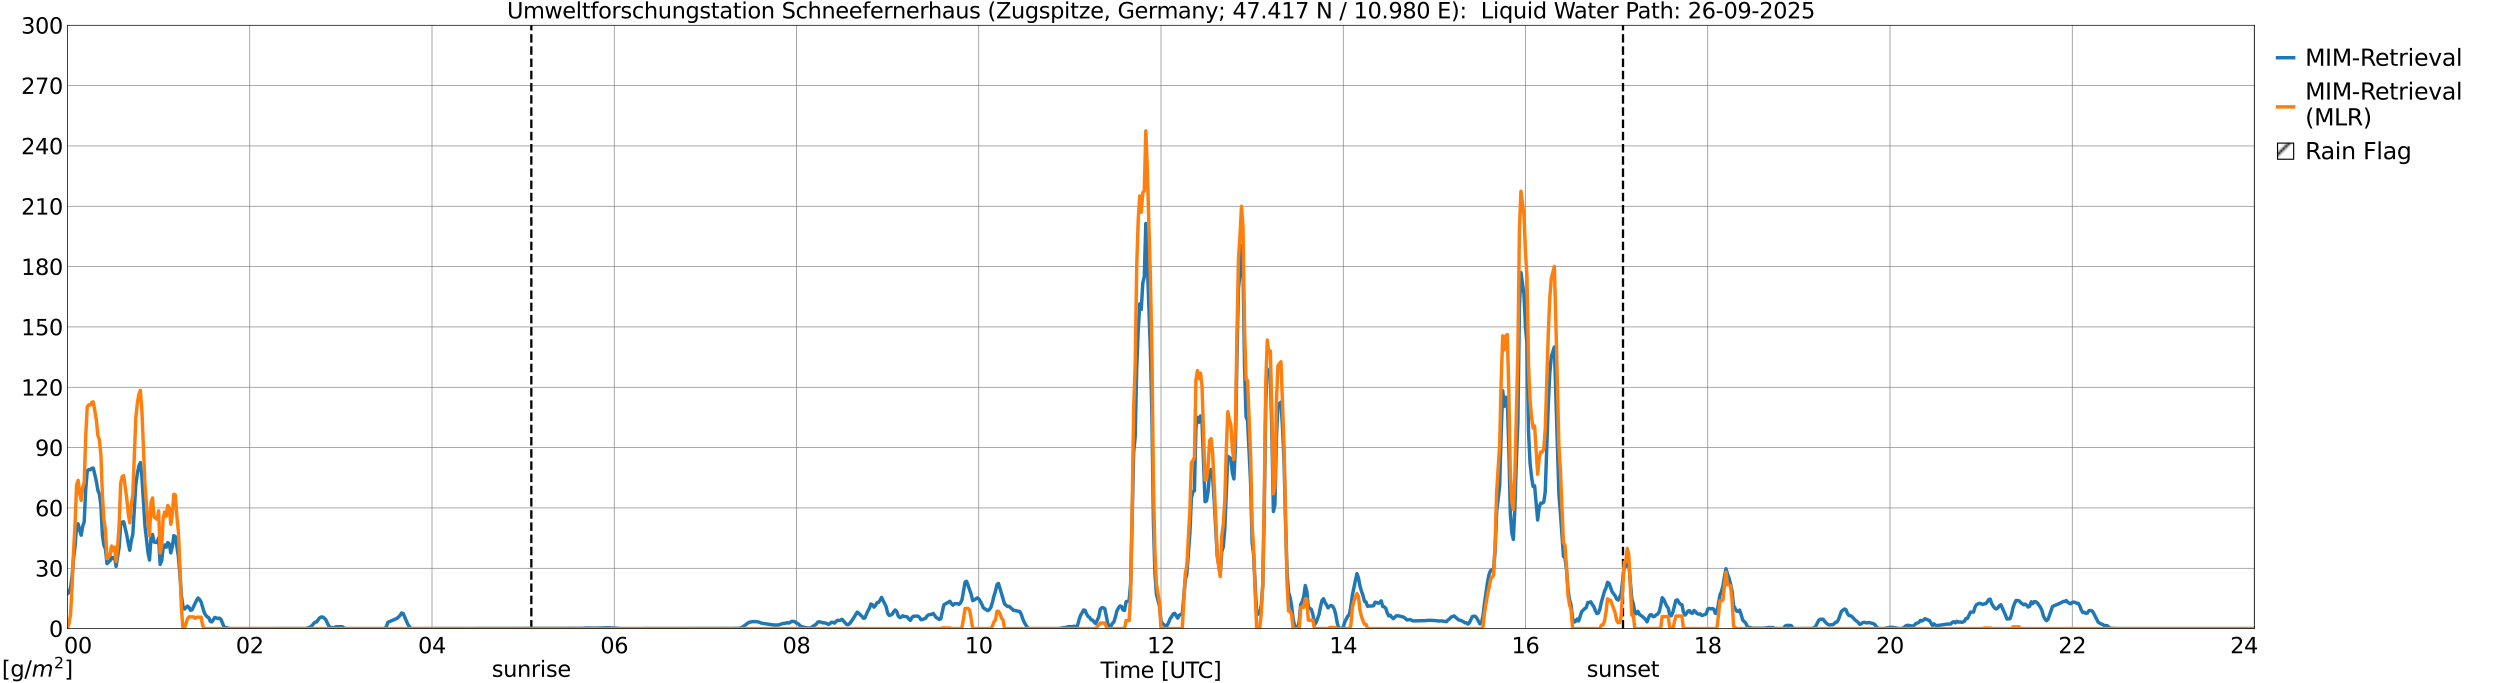 <?xml version="1.0" encoding="utf-8" standalone="no"?>
<!DOCTYPE svg PUBLIC "-//W3C//DTD SVG 1.1//EN"
  "http://www.w3.org/Graphics/SVG/1.1/DTD/svg11.dtd">
<svg xmlns:xlink="http://www.w3.org/1999/xlink" width="1085.4pt" height="296.64pt" viewBox="0 0 1085.4 296.64" xmlns="http://www.w3.org/2000/svg" version="1.1">
 <defs>
  <style type="text/css">*{stroke-linejoin: round; stroke-linecap: butt}</style>
 </defs>
 <g id="figure_1">
  <g id="patch_1">
   <path d="M 0 296.64 
L 1085.4 296.64 
L 1085.4 0 
L 0 0 
z
" style="fill: #ffffff"/>
  </g>
  <g id="axes_1">
   <g id="patch_2">
    <path d="M 29.306 272.909 
L 978.814 272.909 
L 978.814 10.976 
L 29.306 10.976 
z
" style="fill: #ffffff"/>
   </g>
   <g id="patch_3">
    <path d="M 978.814 272.909 
L 978.814 272.909 
L 978.814 10.976 
L 978.814 10.976 
z
" clip-path="url(#p40707fc8a6)" style="fill: #d3d3d3; stroke: #d3d3d3; stroke-linejoin: miter"/>
   </g>
   <g id="matplotlib.axis_1">
    <g id="xtick_1">
     <g id="line2d_1">
      <path d="M 29.306 272.909 
L 29.306 10.976 
" clip-path="url(#p40707fc8a6)" style="fill: none; stroke: #808080; stroke-width: 0.3; stroke-linecap: square"/>
     </g>
     <g id="line2d_2"/>
     <g id="text_1">
      <!--    00 -->
      <g transform="translate(18.733 283.627) scale(0.095 -0.095)">
       <defs>
        <path id="DejaVuSans-20" transform="scale(0.016)"/>
        <path id="DejaVuSans-30" d="M 2034 4250 
Q 1547 4250 1301 3770 
Q 1056 3291 1056 2328 
Q 1056 1369 1301 889 
Q 1547 409 2034 409 
Q 2525 409 2770 889 
Q 3016 1369 3016 2328 
Q 3016 3291 2770 3770 
Q 2525 4250 2034 4250 
z
M 2034 4750 
Q 2819 4750 3233 4129 
Q 3647 3509 3647 2328 
Q 3647 1150 3233 529 
Q 2819 -91 2034 -91 
Q 1250 -91 836 529 
Q 422 1150 422 2328 
Q 422 3509 836 4129 
Q 1250 4750 2034 4750 
z
" transform="scale(0.016)"/>
       </defs>
       <use xlink:href="#DejaVuSans-20"/>
       <use xlink:href="#DejaVuSans-20" transform="translate(31.787 0)"/>
       <use xlink:href="#DejaVuSans-20" transform="translate(63.574 0)"/>
       <use xlink:href="#DejaVuSans-30" transform="translate(95.361 0)"/>
       <use xlink:href="#DejaVuSans-30" transform="translate(158.984 0)"/>
      </g>
     </g>
    </g>
    <g id="xtick_2">
     <g id="line2d_3">
      <path d="M 108.431 272.909 
L 108.431 10.976 
" clip-path="url(#p40707fc8a6)" style="fill: none; stroke: #808080; stroke-width: 0.3; stroke-linecap: square"/>
     </g>
     <g id="line2d_4"/>
     <g id="text_2">
      <!-- 02 -->
      <g transform="translate(102.387 283.627) scale(0.095 -0.095)">
       <defs>
        <path id="DejaVuSans-32" d="M 1228 531 
L 3431 531 
L 3431 0 
L 469 0 
L 469 531 
Q 828 903 1448 1529 
Q 2069 2156 2228 2338 
Q 2531 2678 2651 2914 
Q 2772 3150 2772 3378 
Q 2772 3750 2511 3984 
Q 2250 4219 1831 4219 
Q 1534 4219 1204 4116 
Q 875 4013 500 3803 
L 500 4441 
Q 881 4594 1212 4672 
Q 1544 4750 1819 4750 
Q 2544 4750 2975 4387 
Q 3406 4025 3406 3419 
Q 3406 3131 3298 2873 
Q 3191 2616 2906 2266 
Q 2828 2175 2409 1742 
Q 1991 1309 1228 531 
z
" transform="scale(0.016)"/>
       </defs>
       <use xlink:href="#DejaVuSans-30"/>
       <use xlink:href="#DejaVuSans-32" transform="translate(63.623 0)"/>
      </g>
     </g>
    </g>
    <g id="xtick_3">
     <g id="line2d_5">
      <path d="M 187.557 272.909 
L 187.557 10.976 
" clip-path="url(#p40707fc8a6)" style="fill: none; stroke: #808080; stroke-width: 0.3; stroke-linecap: square"/>
     </g>
     <g id="line2d_6"/>
     <g id="text_3">
      <!-- 04 -->
      <g transform="translate(181.513 283.627) scale(0.095 -0.095)">
       <defs>
        <path id="DejaVuSans-34" d="M 2419 4116 
L 825 1625 
L 2419 1625 
L 2419 4116 
z
M 2253 4666 
L 3047 4666 
L 3047 1625 
L 3713 1625 
L 3713 1100 
L 3047 1100 
L 3047 0 
L 2419 0 
L 2419 1100 
L 313 1100 
L 313 1709 
L 2253 4666 
z
" transform="scale(0.016)"/>
       </defs>
       <use xlink:href="#DejaVuSans-30"/>
       <use xlink:href="#DejaVuSans-34" transform="translate(63.623 0)"/>
      </g>
     </g>
    </g>
    <g id="xtick_4">
     <g id="line2d_7">
      <path d="M 266.683 272.909 
L 266.683 10.976 
" clip-path="url(#p40707fc8a6)" style="fill: none; stroke: #808080; stroke-width: 0.3; stroke-linecap: square"/>
     </g>
     <g id="line2d_8"/>
     <g id="text_4">
      <!-- 06 -->
      <g transform="translate(260.638 283.627) scale(0.095 -0.095)">
       <defs>
        <path id="DejaVuSans-36" d="M 2113 2584 
Q 1688 2584 1439 2293 
Q 1191 2003 1191 1497 
Q 1191 994 1439 701 
Q 1688 409 2113 409 
Q 2538 409 2786 701 
Q 3034 994 3034 1497 
Q 3034 2003 2786 2293 
Q 2538 2584 2113 2584 
z
M 3366 4563 
L 3366 3988 
Q 3128 4100 2886 4159 
Q 2644 4219 2406 4219 
Q 1781 4219 1451 3797 
Q 1122 3375 1075 2522 
Q 1259 2794 1537 2939 
Q 1816 3084 2150 3084 
Q 2853 3084 3261 2657 
Q 3669 2231 3669 1497 
Q 3669 778 3244 343 
Q 2819 -91 2113 -91 
Q 1303 -91 875 529 
Q 447 1150 447 2328 
Q 447 3434 972 4092 
Q 1497 4750 2381 4750 
Q 2619 4750 2861 4703 
Q 3103 4656 3366 4563 
z
" transform="scale(0.016)"/>
       </defs>
       <use xlink:href="#DejaVuSans-30"/>
       <use xlink:href="#DejaVuSans-36" transform="translate(63.623 0)"/>
      </g>
     </g>
    </g>
    <g id="xtick_5">
     <g id="line2d_9">
      <path d="M 345.808 272.909 
L 345.808 10.976 
" clip-path="url(#p40707fc8a6)" style="fill: none; stroke: #808080; stroke-width: 0.3; stroke-linecap: square"/>
     </g>
     <g id="line2d_10"/>
     <g id="text_5">
      <!-- 08 -->
      <g transform="translate(339.764 283.627) scale(0.095 -0.095)">
       <defs>
        <path id="DejaVuSans-38" d="M 2034 2216 
Q 1584 2216 1326 1975 
Q 1069 1734 1069 1313 
Q 1069 891 1326 650 
Q 1584 409 2034 409 
Q 2484 409 2743 651 
Q 3003 894 3003 1313 
Q 3003 1734 2745 1975 
Q 2488 2216 2034 2216 
z
M 1403 2484 
Q 997 2584 770 2862 
Q 544 3141 544 3541 
Q 544 4100 942 4425 
Q 1341 4750 2034 4750 
Q 2731 4750 3128 4425 
Q 3525 4100 3525 3541 
Q 3525 3141 3298 2862 
Q 3072 2584 2669 2484 
Q 3125 2378 3379 2068 
Q 3634 1759 3634 1313 
Q 3634 634 3220 271 
Q 2806 -91 2034 -91 
Q 1263 -91 848 271 
Q 434 634 434 1313 
Q 434 1759 690 2068 
Q 947 2378 1403 2484 
z
M 1172 3481 
Q 1172 3119 1398 2916 
Q 1625 2713 2034 2713 
Q 2441 2713 2670 2916 
Q 2900 3119 2900 3481 
Q 2900 3844 2670 4047 
Q 2441 4250 2034 4250 
Q 1625 4250 1398 4047 
Q 1172 3844 1172 3481 
z
" transform="scale(0.016)"/>
       </defs>
       <use xlink:href="#DejaVuSans-30"/>
       <use xlink:href="#DejaVuSans-38" transform="translate(63.623 0)"/>
      </g>
     </g>
    </g>
    <g id="xtick_6">
     <g id="line2d_11">
      <path d="M 424.934 272.909 
L 424.934 10.976 
" clip-path="url(#p40707fc8a6)" style="fill: none; stroke: #808080; stroke-width: 0.3; stroke-linecap: square"/>
     </g>
     <g id="line2d_12"/>
     <g id="text_6">
      <!-- 10 -->
      <g transform="translate(418.89 283.627) scale(0.095 -0.095)">
       <defs>
        <path id="DejaVuSans-31" d="M 794 531 
L 1825 531 
L 1825 4091 
L 703 3866 
L 703 4441 
L 1819 4666 
L 2450 4666 
L 2450 531 
L 3481 531 
L 3481 0 
L 794 0 
L 794 531 
z
" transform="scale(0.016)"/>
       </defs>
       <use xlink:href="#DejaVuSans-31"/>
       <use xlink:href="#DejaVuSans-30" transform="translate(63.623 0)"/>
      </g>
     </g>
    </g>
    <g id="xtick_7">
     <g id="line2d_13">
      <path d="M 504.06 272.909 
L 504.06 10.976 
" clip-path="url(#p40707fc8a6)" style="fill: none; stroke: #808080; stroke-width: 0.3; stroke-linecap: square"/>
     </g>
     <g id="line2d_14"/>
     <g id="text_7">
      <!-- 12 -->
      <g transform="translate(498.015 283.627) scale(0.095 -0.095)">
       <use xlink:href="#DejaVuSans-31"/>
       <use xlink:href="#DejaVuSans-32" transform="translate(63.623 0)"/>
      </g>
     </g>
    </g>
    <g id="xtick_8">
     <g id="line2d_15">
      <path d="M 583.185 272.909 
L 583.185 10.976 
" clip-path="url(#p40707fc8a6)" style="fill: none; stroke: #808080; stroke-width: 0.3; stroke-linecap: square"/>
     </g>
     <g id="line2d_16"/>
     <g id="text_8">
      <!-- 14 -->
      <g transform="translate(577.141 283.627) scale(0.095 -0.095)">
       <use xlink:href="#DejaVuSans-31"/>
       <use xlink:href="#DejaVuSans-34" transform="translate(63.623 0)"/>
      </g>
     </g>
    </g>
    <g id="xtick_9">
     <g id="line2d_17">
      <path d="M 662.311 272.909 
L 662.311 10.976 
" clip-path="url(#p40707fc8a6)" style="fill: none; stroke: #808080; stroke-width: 0.3; stroke-linecap: square"/>
     </g>
     <g id="line2d_18"/>
     <g id="text_9">
      <!-- 16 -->
      <g transform="translate(656.267 283.627) scale(0.095 -0.095)">
       <use xlink:href="#DejaVuSans-31"/>
       <use xlink:href="#DejaVuSans-36" transform="translate(63.623 0)"/>
      </g>
     </g>
    </g>
    <g id="xtick_10">
     <g id="line2d_19">
      <path d="M 741.437 272.909 
L 741.437 10.976 
" clip-path="url(#p40707fc8a6)" style="fill: none; stroke: #808080; stroke-width: 0.3; stroke-linecap: square"/>
     </g>
     <g id="line2d_20"/>
     <g id="text_10">
      <!-- 18 -->
      <g transform="translate(735.392 283.627) scale(0.095 -0.095)">
       <use xlink:href="#DejaVuSans-31"/>
       <use xlink:href="#DejaVuSans-38" transform="translate(63.623 0)"/>
      </g>
     </g>
    </g>
    <g id="xtick_11">
     <g id="line2d_21">
      <path d="M 820.562 272.909 
L 820.562 10.976 
" clip-path="url(#p40707fc8a6)" style="fill: none; stroke: #808080; stroke-width: 0.3; stroke-linecap: square"/>
     </g>
     <g id="line2d_22"/>
     <g id="text_11">
      <!-- 20 -->
      <g transform="translate(814.518 283.627) scale(0.095 -0.095)">
       <use xlink:href="#DejaVuSans-32"/>
       <use xlink:href="#DejaVuSans-30" transform="translate(63.623 0)"/>
      </g>
     </g>
    </g>
    <g id="xtick_12">
     <g id="line2d_23">
      <path d="M 899.688 272.909 
L 899.688 10.976 
" clip-path="url(#p40707fc8a6)" style="fill: none; stroke: #808080; stroke-width: 0.3; stroke-linecap: square"/>
     </g>
     <g id="line2d_24"/>
     <g id="text_12">
      <!-- 22 -->
      <g transform="translate(893.644 283.627) scale(0.095 -0.095)">
       <use xlink:href="#DejaVuSans-32"/>
       <use xlink:href="#DejaVuSans-32" transform="translate(63.623 0)"/>
      </g>
     </g>
    </g>
    <g id="xtick_13">
     <g id="line2d_25">
      <path d="M 978.814 272.909 
L 978.814 10.976 
" clip-path="url(#p40707fc8a6)" style="fill: none; stroke: #808080; stroke-width: 0.3; stroke-linecap: square"/>
     </g>
     <g id="line2d_26"/>
     <g id="text_13">
      <!-- 24    -->
      <g transform="translate(968.241 283.627) scale(0.095 -0.095)">
       <use xlink:href="#DejaVuSans-32"/>
       <use xlink:href="#DejaVuSans-34" transform="translate(63.623 0)"/>
       <use xlink:href="#DejaVuSans-20" transform="translate(127.246 0)"/>
       <use xlink:href="#DejaVuSans-20" transform="translate(159.033 0)"/>
       <use xlink:href="#DejaVuSans-20" transform="translate(190.82 0)"/>
      </g>
     </g>
    </g>
    <g id="text_14">
     <!-- Time [UTC] -->
     <g transform="translate(477.806 294.322) scale(0.095 -0.095)">
      <defs>
       <path id="DejaVuSans-54" d="M -19 4666 
L 3928 4666 
L 3928 4134 
L 2272 4134 
L 2272 0 
L 1638 0 
L 1638 4134 
L -19 4134 
L -19 4666 
z
" transform="scale(0.016)"/>
       <path id="DejaVuSans-69" d="M 603 3500 
L 1178 3500 
L 1178 0 
L 603 0 
L 603 3500 
z
M 603 4863 
L 1178 4863 
L 1178 4134 
L 603 4134 
L 603 4863 
z
" transform="scale(0.016)"/>
       <path id="DejaVuSans-6d" d="M 3328 2828 
Q 3544 3216 3844 3400 
Q 4144 3584 4550 3584 
Q 5097 3584 5394 3201 
Q 5691 2819 5691 2113 
L 5691 0 
L 5113 0 
L 5113 2094 
Q 5113 2597 4934 2840 
Q 4756 3084 4391 3084 
Q 3944 3084 3684 2787 
Q 3425 2491 3425 1978 
L 3425 0 
L 2847 0 
L 2847 2094 
Q 2847 2600 2669 2842 
Q 2491 3084 2119 3084 
Q 1678 3084 1418 2786 
Q 1159 2488 1159 1978 
L 1159 0 
L 581 0 
L 581 3500 
L 1159 3500 
L 1159 2956 
Q 1356 3278 1631 3431 
Q 1906 3584 2284 3584 
Q 2666 3584 2933 3390 
Q 3200 3197 3328 2828 
z
" transform="scale(0.016)"/>
       <path id="DejaVuSans-65" d="M 3597 1894 
L 3597 1613 
L 953 1613 
Q 991 1019 1311 708 
Q 1631 397 2203 397 
Q 2534 397 2845 478 
Q 3156 559 3463 722 
L 3463 178 
Q 3153 47 2828 -22 
Q 2503 -91 2169 -91 
Q 1331 -91 842 396 
Q 353 884 353 1716 
Q 353 2575 817 3079 
Q 1281 3584 2069 3584 
Q 2775 3584 3186 3129 
Q 3597 2675 3597 1894 
z
M 3022 2063 
Q 3016 2534 2758 2815 
Q 2500 3097 2075 3097 
Q 1594 3097 1305 2825 
Q 1016 2553 972 2059 
L 3022 2063 
z
" transform="scale(0.016)"/>
       <path id="DejaVuSans-5b" d="M 550 4863 
L 1875 4863 
L 1875 4416 
L 1125 4416 
L 1125 -397 
L 1875 -397 
L 1875 -844 
L 550 -844 
L 550 4863 
z
" transform="scale(0.016)"/>
       <path id="DejaVuSans-55" d="M 556 4666 
L 1191 4666 
L 1191 1831 
Q 1191 1081 1462 751 
Q 1734 422 2344 422 
Q 2950 422 3222 751 
Q 3494 1081 3494 1831 
L 3494 4666 
L 4128 4666 
L 4128 1753 
Q 4128 841 3676 375 
Q 3225 -91 2344 -91 
Q 1459 -91 1007 375 
Q 556 841 556 1753 
L 556 4666 
z
" transform="scale(0.016)"/>
       <path id="DejaVuSans-43" d="M 4122 4306 
L 4122 3641 
Q 3803 3938 3442 4084 
Q 3081 4231 2675 4231 
Q 1875 4231 1450 3742 
Q 1025 3253 1025 2328 
Q 1025 1406 1450 917 
Q 1875 428 2675 428 
Q 3081 428 3442 575 
Q 3803 722 4122 1019 
L 4122 359 
Q 3791 134 3420 21 
Q 3050 -91 2638 -91 
Q 1578 -91 968 557 
Q 359 1206 359 2328 
Q 359 3453 968 4101 
Q 1578 4750 2638 4750 
Q 3056 4750 3426 4639 
Q 3797 4528 4122 4306 
z
" transform="scale(0.016)"/>
       <path id="DejaVuSans-5d" d="M 1947 4863 
L 1947 -844 
L 622 -844 
L 622 -397 
L 1369 -397 
L 1369 4416 
L 622 4416 
L 622 4863 
L 1947 4863 
z
" transform="scale(0.016)"/>
      </defs>
      <use xlink:href="#DejaVuSans-54"/>
      <use xlink:href="#DejaVuSans-69" transform="translate(57.959 0)"/>
      <use xlink:href="#DejaVuSans-6d" transform="translate(85.742 0)"/>
      <use xlink:href="#DejaVuSans-65" transform="translate(183.154 0)"/>
      <use xlink:href="#DejaVuSans-20" transform="translate(244.678 0)"/>
      <use xlink:href="#DejaVuSans-5b" transform="translate(276.465 0)"/>
      <use xlink:href="#DejaVuSans-55" transform="translate(315.479 0)"/>
      <use xlink:href="#DejaVuSans-54" transform="translate(388.672 0)"/>
      <use xlink:href="#DejaVuSans-43" transform="translate(443.881 0)"/>
      <use xlink:href="#DejaVuSans-5d" transform="translate(513.705 0)"/>
     </g>
    </g>
   </g>
   <g id="matplotlib.axis_2">
    <g id="ytick_1">
     <g id="line2d_27">
      <path d="M 29.306 272.909 
L 978.814 272.909 
" clip-path="url(#p40707fc8a6)" style="fill: none; stroke: #808080; stroke-width: 0.3; stroke-linecap: square"/>
     </g>
     <g id="line2d_28"/>
     <g id="text_15">
      <!-- 0 -->
      <g transform="translate(21.261 276.518) scale(0.095 -0.095)">
       <use xlink:href="#DejaVuSans-30"/>
      </g>
     </g>
    </g>
    <g id="ytick_2">
     <g id="line2d_29">
      <path d="M 29.306 246.715 
L 978.814 246.715 
" clip-path="url(#p40707fc8a6)" style="fill: none; stroke: #808080; stroke-width: 0.3; stroke-linecap: square"/>
     </g>
     <g id="line2d_30"/>
     <g id="text_16">
      <!-- 30 -->
      <g transform="translate(15.217 250.325) scale(0.095 -0.095)">
       <defs>
        <path id="DejaVuSans-33" d="M 2597 2516 
Q 3050 2419 3304 2112 
Q 3559 1806 3559 1356 
Q 3559 666 3084 287 
Q 2609 -91 1734 -91 
Q 1441 -91 1130 -33 
Q 819 25 488 141 
L 488 750 
Q 750 597 1062 519 
Q 1375 441 1716 441 
Q 2309 441 2620 675 
Q 2931 909 2931 1356 
Q 2931 1769 2642 2001 
Q 2353 2234 1838 2234 
L 1294 2234 
L 1294 2753 
L 1863 2753 
Q 2328 2753 2575 2939 
Q 2822 3125 2822 3475 
Q 2822 3834 2567 4026 
Q 2313 4219 1838 4219 
Q 1578 4219 1281 4162 
Q 984 4106 628 3988 
L 628 4550 
Q 988 4650 1302 4700 
Q 1616 4750 1894 4750 
Q 2613 4750 3031 4423 
Q 3450 4097 3450 3541 
Q 3450 3153 3228 2886 
Q 3006 2619 2597 2516 
z
" transform="scale(0.016)"/>
       </defs>
       <use xlink:href="#DejaVuSans-33"/>
       <use xlink:href="#DejaVuSans-30" transform="translate(63.623 0)"/>
      </g>
     </g>
    </g>
    <g id="ytick_3">
     <g id="line2d_31">
      <path d="M 29.306 220.522 
L 978.814 220.522 
" clip-path="url(#p40707fc8a6)" style="fill: none; stroke: #808080; stroke-width: 0.3; stroke-linecap: square"/>
     </g>
     <g id="line2d_32"/>
     <g id="text_17">
      <!-- 60 -->
      <g transform="translate(15.217 224.131) scale(0.095 -0.095)">
       <use xlink:href="#DejaVuSans-36"/>
       <use xlink:href="#DejaVuSans-30" transform="translate(63.623 0)"/>
      </g>
     </g>
    </g>
    <g id="ytick_4">
     <g id="line2d_33">
      <path d="M 29.306 194.329 
L 978.814 194.329 
" clip-path="url(#p40707fc8a6)" style="fill: none; stroke: #808080; stroke-width: 0.3; stroke-linecap: square"/>
     </g>
     <g id="line2d_34"/>
     <g id="text_18">
      <!-- 90 -->
      <g transform="translate(15.217 197.938) scale(0.095 -0.095)">
       <defs>
        <path id="DejaVuSans-39" d="M 703 97 
L 703 672 
Q 941 559 1184 500 
Q 1428 441 1663 441 
Q 2288 441 2617 861 
Q 2947 1281 2994 2138 
Q 2813 1869 2534 1725 
Q 2256 1581 1919 1581 
Q 1219 1581 811 2004 
Q 403 2428 403 3163 
Q 403 3881 828 4315 
Q 1253 4750 1959 4750 
Q 2769 4750 3195 4129 
Q 3622 3509 3622 2328 
Q 3622 1225 3098 567 
Q 2575 -91 1691 -91 
Q 1453 -91 1209 -44 
Q 966 3 703 97 
z
M 1959 2075 
Q 2384 2075 2632 2365 
Q 2881 2656 2881 3163 
Q 2881 3666 2632 3958 
Q 2384 4250 1959 4250 
Q 1534 4250 1286 3958 
Q 1038 3666 1038 3163 
Q 1038 2656 1286 2365 
Q 1534 2075 1959 2075 
z
" transform="scale(0.016)"/>
       </defs>
       <use xlink:href="#DejaVuSans-39"/>
       <use xlink:href="#DejaVuSans-30" transform="translate(63.623 0)"/>
      </g>
     </g>
    </g>
    <g id="ytick_5">
     <g id="line2d_35">
      <path d="M 29.306 168.136 
L 978.814 168.136 
" clip-path="url(#p40707fc8a6)" style="fill: none; stroke: #808080; stroke-width: 0.3; stroke-linecap: square"/>
     </g>
     <g id="line2d_36"/>
     <g id="text_19">
      <!-- 120 -->
      <g transform="translate(9.173 171.745) scale(0.095 -0.095)">
       <use xlink:href="#DejaVuSans-31"/>
       <use xlink:href="#DejaVuSans-32" transform="translate(63.623 0)"/>
       <use xlink:href="#DejaVuSans-30" transform="translate(127.246 0)"/>
      </g>
     </g>
    </g>
    <g id="ytick_6">
     <g id="line2d_37">
      <path d="M 29.306 141.942 
L 978.814 141.942 
" clip-path="url(#p40707fc8a6)" style="fill: none; stroke: #808080; stroke-width: 0.3; stroke-linecap: square"/>
     </g>
     <g id="line2d_38"/>
     <g id="text_20">
      <!-- 150 -->
      <g transform="translate(9.173 145.551) scale(0.095 -0.095)">
       <defs>
        <path id="DejaVuSans-35" d="M 691 4666 
L 3169 4666 
L 3169 4134 
L 1269 4134 
L 1269 2991 
Q 1406 3038 1543 3061 
Q 1681 3084 1819 3084 
Q 2600 3084 3056 2656 
Q 3513 2228 3513 1497 
Q 3513 744 3044 326 
Q 2575 -91 1722 -91 
Q 1428 -91 1123 -41 
Q 819 9 494 109 
L 494 744 
Q 775 591 1075 516 
Q 1375 441 1709 441 
Q 2250 441 2565 725 
Q 2881 1009 2881 1497 
Q 2881 1984 2565 2268 
Q 2250 2553 1709 2553 
Q 1456 2553 1204 2497 
Q 953 2441 691 2322 
L 691 4666 
z
" transform="scale(0.016)"/>
       </defs>
       <use xlink:href="#DejaVuSans-31"/>
       <use xlink:href="#DejaVuSans-35" transform="translate(63.623 0)"/>
       <use xlink:href="#DejaVuSans-30" transform="translate(127.246 0)"/>
      </g>
     </g>
    </g>
    <g id="ytick_7">
     <g id="line2d_39">
      <path d="M 29.306 115.749 
L 978.814 115.749 
" clip-path="url(#p40707fc8a6)" style="fill: none; stroke: #808080; stroke-width: 0.3; stroke-linecap: square"/>
     </g>
     <g id="line2d_40"/>
     <g id="text_21">
      <!-- 180 -->
      <g transform="translate(9.173 119.358) scale(0.095 -0.095)">
       <use xlink:href="#DejaVuSans-31"/>
       <use xlink:href="#DejaVuSans-38" transform="translate(63.623 0)"/>
       <use xlink:href="#DejaVuSans-30" transform="translate(127.246 0)"/>
      </g>
     </g>
    </g>
    <g id="ytick_8">
     <g id="line2d_41">
      <path d="M 29.306 89.556 
L 978.814 89.556 
" clip-path="url(#p40707fc8a6)" style="fill: none; stroke: #808080; stroke-width: 0.3; stroke-linecap: square"/>
     </g>
     <g id="line2d_42"/>
     <g id="text_22">
      <!-- 210 -->
      <g transform="translate(9.173 93.165) scale(0.095 -0.095)">
       <use xlink:href="#DejaVuSans-32"/>
       <use xlink:href="#DejaVuSans-31" transform="translate(63.623 0)"/>
       <use xlink:href="#DejaVuSans-30" transform="translate(127.246 0)"/>
      </g>
     </g>
    </g>
    <g id="ytick_9">
     <g id="line2d_43">
      <path d="M 29.306 63.362 
L 978.814 63.362 
" clip-path="url(#p40707fc8a6)" style="fill: none; stroke: #808080; stroke-width: 0.3; stroke-linecap: square"/>
     </g>
     <g id="line2d_44"/>
     <g id="text_23">
      <!-- 240 -->
      <g transform="translate(9.173 66.972) scale(0.095 -0.095)">
       <use xlink:href="#DejaVuSans-32"/>
       <use xlink:href="#DejaVuSans-34" transform="translate(63.623 0)"/>
       <use xlink:href="#DejaVuSans-30" transform="translate(127.246 0)"/>
      </g>
     </g>
    </g>
    <g id="ytick_10">
     <g id="line2d_45">
      <path d="M 29.306 37.169 
L 978.814 37.169 
" clip-path="url(#p40707fc8a6)" style="fill: none; stroke: #808080; stroke-width: 0.3; stroke-linecap: square"/>
     </g>
     <g id="line2d_46"/>
     <g id="text_24">
      <!-- 270 -->
      <g transform="translate(9.173 40.778) scale(0.095 -0.095)">
       <defs>
        <path id="DejaVuSans-37" d="M 525 4666 
L 3525 4666 
L 3525 4397 
L 1831 0 
L 1172 0 
L 2766 4134 
L 525 4134 
L 525 4666 
z
" transform="scale(0.016)"/>
       </defs>
       <use xlink:href="#DejaVuSans-32"/>
       <use xlink:href="#DejaVuSans-37" transform="translate(63.623 0)"/>
       <use xlink:href="#DejaVuSans-30" transform="translate(127.246 0)"/>
      </g>
     </g>
    </g>
    <g id="ytick_11">
     <g id="line2d_47">
      <path d="M 29.306 10.976 
L 978.814 10.976 
" clip-path="url(#p40707fc8a6)" style="fill: none; stroke: #808080; stroke-width: 0.3; stroke-linecap: square"/>
     </g>
     <g id="line2d_48"/>
     <g id="text_25">
      <!-- 300 -->
      <g transform="translate(9.173 14.585) scale(0.095 -0.095)">
       <use xlink:href="#DejaVuSans-33"/>
       <use xlink:href="#DejaVuSans-30" transform="translate(63.623 0)"/>
       <use xlink:href="#DejaVuSans-30" transform="translate(127.246 0)"/>
      </g>
     </g>
    </g>
   </g>
   <g id="line2d_49">
    <path d="M 230.681 272.909 
L 230.681 10.976 
" clip-path="url(#p40707fc8a6)" style="fill: none; stroke-dasharray: 3.7,1.6; stroke-dashoffset: 0; stroke: #000000"/>
   </g>
   <g id="line2d_50">
    <path d="M 704.643 272.909 
L 704.643 10.976 
" clip-path="url(#p40707fc8a6)" style="fill: none; stroke-dasharray: 3.7,1.6; stroke-dashoffset: 0; stroke: #000000"/>
   </g>
   <g id="line2d_51">
    <path d="M 28.646 258.055 
L 29.306 257.852 
L 29.965 256.986 
L 30.625 255.171 
L 31.284 250.153 
L 31.943 242.193 
L 32.603 237.151 
L 33.262 228.016 
L 33.921 227.431 
L 34.581 230.384 
L 35.24 232.371 
L 35.9 228.482 
L 36.559 226.529 
L 37.218 212.419 
L 37.878 204.43 
L 38.537 203.867 
L 39.197 203.976 
L 39.856 203.299 
L 40.515 203.238 
L 41.834 208.951 
L 42.493 212.901 
L 43.153 214.552 
L 43.812 219.422 
L 44.472 232.475 
L 45.131 236.806 
L 45.79 238.343 
L 46.45 244.726 
L 47.768 243.443 
L 48.428 241.941 
L 49.087 242.52 
L 49.747 241.879 
L 50.406 245.904 
L 51.725 237.563 
L 52.384 227.815 
L 53.043 226.662 
L 53.703 226.53 
L 55.022 232.207 
L 55.681 235.914 
L 56.34 238.92 
L 57 234.696 
L 57.659 231.971 
L 58.978 210.338 
L 59.637 205.446 
L 60.297 202.29 
L 60.956 200.838 
L 61.615 207.203 
L 62.934 228.332 
L 64.253 239.917 
L 64.912 243.138 
L 65.572 233.096 
L 66.231 232.043 
L 66.89 235.346 
L 68.209 235.54 
L 68.869 233.516 
L 69.528 245.047 
L 70.187 243.426 
L 70.847 237.799 
L 71.506 236.584 
L 72.166 237.591 
L 72.825 235.55 
L 73.484 236.138 
L 74.144 240.038 
L 74.803 237.442 
L 75.462 232.578 
L 76.122 232.97 
L 77.441 241.594 
L 78.1 249.155 
L 78.759 258.694 
L 79.419 263.212 
L 80.078 264.447 
L 81.397 263.153 
L 82.056 263.697 
L 82.716 264.947 
L 83.375 264.755 
L 84.694 261.998 
L 85.353 260.633 
L 86.013 259.627 
L 86.672 260.307 
L 87.331 261.408 
L 88.65 265.887 
L 89.309 267.096 
L 89.969 267.824 
L 90.628 268.165 
L 91.288 269.745 
L 91.947 270.001 
L 93.266 268.068 
L 94.584 268.53 
L 95.244 268.36 
L 95.903 268.856 
L 97.222 272.056 
L 97.881 272.43 
L 99.86 272.909 
L 132.829 272.887 
L 134.807 272.193 
L 135.466 271.642 
L 136.125 270.786 
L 136.785 270.121 
L 137.444 270.012 
L 138.763 268.272 
L 139.422 267.875 
L 140.082 267.894 
L 140.741 268.322 
L 141.4 268.985 
L 142.719 271.664 
L 143.379 272.332 
L 144.038 272.438 
L 144.697 272.819 
L 145.357 272.306 
L 146.016 272.094 
L 148.654 272.108 
L 149.313 272.673 
L 149.972 272.909 
L 167.116 272.909 
L 167.776 271.923 
L 168.435 270.168 
L 172.391 268.465 
L 173.71 267.19 
L 174.37 266.146 
L 175.029 266.351 
L 177.007 270.919 
L 177.666 271.963 
L 178.326 272.744 
L 178.985 272.909 
L 252.836 272.8 
L 254.814 272.64 
L 258.111 272.739 
L 263.386 272.533 
L 266.683 272.648 
L 268.661 272.85 
L 270.639 272.909 
L 320.093 272.836 
L 321.411 272.679 
L 322.071 272.435 
L 323.39 271.514 
L 324.708 270.469 
L 325.368 270.143 
L 326.686 269.921 
L 328.005 269.866 
L 329.324 270.034 
L 330.643 270.565 
L 335.918 271.338 
L 337.896 271.359 
L 339.874 270.68 
L 340.533 270.682 
L 341.852 270.363 
L 342.512 270.519 
L 343.83 269.731 
L 345.149 269.941 
L 345.808 270.51 
L 346.468 270.749 
L 347.787 272.022 
L 349.765 272.493 
L 351.083 272.65 
L 351.743 272.751 
L 354.38 270.977 
L 355.04 270.082 
L 355.699 269.962 
L 356.359 270.06 
L 357.018 270.358 
L 358.337 270.465 
L 359.655 271.069 
L 360.315 270.772 
L 360.974 270.139 
L 361.634 270.198 
L 362.293 270.545 
L 362.952 269.841 
L 363.612 269.305 
L 364.271 269.43 
L 364.93 269.221 
L 365.59 268.87 
L 367.568 271.125 
L 368.227 271.198 
L 368.887 270.731 
L 370.206 268.925 
L 372.184 265.739 
L 372.843 266.267 
L 373.502 266.972 
L 374.162 267.496 
L 374.821 268.414 
L 375.481 268.309 
L 376.799 265.247 
L 377.459 264.096 
L 378.118 262.213 
L 378.777 262.555 
L 379.437 263.596 
L 380.096 262.839 
L 380.756 261.66 
L 381.415 261.535 
L 382.074 260.63 
L 382.734 259.361 
L 384.712 263.331 
L 385.371 266.246 
L 386.031 267.156 
L 386.69 267.046 
L 387.349 266.675 
L 388.009 265.6 
L 388.668 264.811 
L 389.328 265.46 
L 389.987 267.471 
L 390.646 268.131 
L 391.306 267.924 
L 391.965 267.358 
L 392.624 267.655 
L 393.284 267.693 
L 393.943 267.848 
L 394.603 268.798 
L 395.262 269.305 
L 395.921 268.1 
L 396.581 267.537 
L 398.559 267.508 
L 399.218 268.064 
L 399.878 269.057 
L 400.537 269.006 
L 401.196 268.605 
L 401.856 268.439 
L 402.515 267.421 
L 403.175 266.909 
L 404.493 266.742 
L 405.153 266.3 
L 406.471 268.113 
L 407.131 268.448 
L 407.79 268.948 
L 408.45 268.656 
L 409.768 262.613 
L 412.406 261.041 
L 413.065 262.078 
L 413.725 262.763 
L 414.384 262.142 
L 415.703 262.079 
L 416.362 262.368 
L 417.022 261.749 
L 417.681 260.312 
L 419 252.727 
L 419.659 252.379 
L 421.637 257.957 
L 422.297 260.761 
L 422.956 260.505 
L 424.275 259.577 
L 424.934 259.99 
L 425.593 261.01 
L 426.253 262.307 
L 426.912 263.879 
L 428.231 264.748 
L 428.89 265.092 
L 429.55 264.642 
L 430.209 263.649 
L 430.869 261.569 
L 431.528 258.772 
L 432.187 256.705 
L 432.847 253.79 
L 433.506 253.301 
L 436.144 262.243 
L 437.462 263.327 
L 438.122 263.261 
L 440.1 265.034 
L 440.759 265.032 
L 442.078 265.399 
L 442.737 265.482 
L 443.397 266.714 
L 444.056 268.715 
L 444.716 270.256 
L 446.034 272.436 
L 446.694 272.899 
L 459.881 272.909 
L 461.859 272.474 
L 462.519 272.45 
L 463.838 272.083 
L 464.497 272.036 
L 465.156 272.127 
L 466.475 271.876 
L 467.134 272.242 
L 467.794 271.678 
L 468.453 269.141 
L 469.113 267.154 
L 469.772 266.123 
L 470.431 264.825 
L 471.091 264.993 
L 471.75 266.56 
L 472.409 267.648 
L 473.069 268.079 
L 473.728 269.128 
L 474.388 269.228 
L 475.047 270.129 
L 475.706 270.708 
L 477.025 267.834 
L 477.685 264.565 
L 478.344 263.853 
L 479.003 263.881 
L 479.663 264.27 
L 480.981 270.855 
L 481.641 271.753 
L 482.3 271.85 
L 482.96 270.628 
L 483.619 270.015 
L 484.278 267.781 
L 484.938 265.151 
L 485.597 263.94 
L 486.256 263.098 
L 486.916 263.31 
L 487.575 264.853 
L 488.235 265.02 
L 488.894 261.246 
L 490.213 260.843 
L 490.872 253.227 
L 492.191 196.375 
L 492.85 189.816 
L 493.51 160.292 
L 494.169 143.316 
L 494.828 131.911 
L 495.488 134.316 
L 496.147 122.934 
L 496.807 120.154 
L 497.466 97.042 
L 498.125 114.045 
L 499.444 151.81 
L 500.103 179.822 
L 500.763 226.708 
L 501.422 248.945 
L 502.082 258.162 
L 503.4 263.027 
L 504.06 269.629 
L 504.719 270.775 
L 506.038 271.735 
L 506.697 271.586 
L 507.357 270.305 
L 508.016 268.619 
L 508.675 267.766 
L 509.335 266.549 
L 509.994 266.266 
L 511.313 268.35 
L 511.972 267.147 
L 512.632 266.716 
L 513.291 266.748 
L 514.61 251.598 
L 515.269 249.318 
L 516.588 231.808 
L 517.247 216.305 
L 517.907 213.475 
L 518.566 213.064 
L 519.226 185.649 
L 519.885 181.143 
L 520.544 183.337 
L 521.204 180.58 
L 521.863 183.049 
L 523.182 217.833 
L 523.841 217.438 
L 524.501 213.36 
L 525.16 204.895 
L 525.819 203.805 
L 526.479 207.441 
L 527.138 216.915 
L 528.457 241.089 
L 529.776 249.407 
L 530.435 239.563 
L 531.094 237.487 
L 531.754 229.739 
L 533.073 198.076 
L 533.732 198.606 
L 534.391 198.986 
L 535.051 205.381 
L 535.71 207.916 
L 536.369 194.51 
L 537.029 155.311 
L 537.688 125.361 
L 538.348 118.62 
L 539.007 106.712 
L 539.666 116.098 
L 540.326 159.244 
L 540.985 180.973 
L 541.644 182.541 
L 542.963 209.829 
L 543.623 235.416 
L 544.282 240.865 
L 544.941 254.618 
L 545.601 265.36 
L 546.26 266.653 
L 546.919 266.273 
L 547.579 262.938 
L 548.238 254.045 
L 548.898 220.794 
L 549.557 173.595 
L 550.216 160.221 
L 550.876 162.623 
L 551.535 161.909 
L 552.195 188.022 
L 552.854 222.091 
L 553.513 219.275 
L 554.173 189.973 
L 554.832 175.877 
L 556.151 174.55 
L 556.81 185.826 
L 557.47 199.539 
L 558.129 226.609 
L 558.788 248.569 
L 559.448 257.165 
L 560.107 259.352 
L 560.766 262.919 
L 561.426 268.832 
L 562.085 271.675 
L 562.745 272.569 
L 563.404 272.52 
L 564.063 269.738 
L 564.723 262.412 
L 565.382 261.22 
L 566.042 258.931 
L 566.701 254.225 
L 567.36 256.701 
L 568.02 263.59 
L 569.338 264.621 
L 569.998 266.684 
L 570.657 271.27 
L 571.317 270.412 
L 572.635 266.929 
L 573.295 263.523 
L 573.954 260.706 
L 574.613 259.945 
L 575.273 261.636 
L 575.932 262.62 
L 576.592 263.921 
L 577.251 263.199 
L 577.91 262.84 
L 578.57 263.219 
L 579.229 264.35 
L 579.889 266.649 
L 580.548 270.39 
L 581.207 272.673 
L 582.526 272.83 
L 583.185 272.338 
L 583.845 270.039 
L 585.164 267.479 
L 585.823 266.843 
L 586.482 263.327 
L 587.142 258.361 
L 588.46 252.043 
L 589.12 249.046 
L 589.779 250.809 
L 590.439 254.375 
L 591.098 256.686 
L 591.757 258.493 
L 592.417 261.067 
L 593.076 261.37 
L 593.736 263.233 
L 594.395 263.126 
L 595.714 263.096 
L 596.373 262.95 
L 597.032 261.453 
L 597.692 261.604 
L 598.351 261.907 
L 599.011 261.658 
L 599.67 260.871 
L 600.329 263.311 
L 600.989 263.484 
L 601.648 264.063 
L 602.307 266.205 
L 602.967 267.419 
L 603.626 267.136 
L 604.286 267.975 
L 604.945 268.602 
L 606.264 267.322 
L 607.582 267.444 
L 609.561 267.988 
L 610.879 269.173 
L 612.198 269.001 
L 613.517 269.572 
L 618.792 269.456 
L 620.77 269.297 
L 622.748 269.405 
L 624.726 269.606 
L 626.045 269.593 
L 628.023 269.896 
L 628.683 269.142 
L 629.342 268.683 
L 630.001 267.894 
L 631.32 267.4 
L 633.298 269.173 
L 633.958 269.289 
L 635.276 269.853 
L 635.936 270.382 
L 636.595 270.336 
L 637.255 270.944 
L 637.914 270.433 
L 639.233 267.695 
L 639.892 267.504 
L 640.552 267.603 
L 641.211 268.448 
L 642.53 270.873 
L 643.189 270.505 
L 643.848 267.392 
L 644.508 261.847 
L 645.827 252.696 
L 646.486 249.386 
L 647.145 247.691 
L 648.464 246.917 
L 649.123 238.765 
L 649.783 222.165 
L 651.102 210.947 
L 651.761 187.619 
L 652.42 169.673 
L 653.08 176.495 
L 653.739 172.467 
L 654.399 172.749 
L 655.058 194.356 
L 655.717 222.73 
L 656.377 231.417 
L 657.036 234.205 
L 657.695 220.796 
L 658.355 199.825 
L 659.014 183.061 
L 659.674 133.394 
L 660.333 118.335 
L 661.652 127.778 
L 662.311 142.143 
L 662.97 149.39 
L 663.63 187.733 
L 664.289 201.028 
L 664.949 207.15 
L 665.608 211.184 
L 666.267 210.923 
L 667.586 225.764 
L 668.246 220.272 
L 668.905 218.435 
L 669.564 218.455 
L 670.224 218.026 
L 670.883 213.521 
L 672.202 175.575 
L 672.861 162.053 
L 673.521 154.834 
L 674.839 150.638 
L 676.817 214.69 
L 677.477 222.857 
L 678.796 241.584 
L 679.455 242.095 
L 680.114 247.396 
L 680.774 255.954 
L 681.433 260.336 
L 682.092 262.686 
L 682.752 268.539 
L 683.411 270.084 
L 684.071 269.789 
L 684.73 268.747 
L 685.389 269.597 
L 686.708 265.536 
L 688.027 264.24 
L 688.686 263.789 
L 689.346 261.609 
L 690.005 261.552 
L 690.664 261.266 
L 691.324 262.486 
L 691.983 263.377 
L 692.643 265.138 
L 693.302 266.39 
L 693.961 266.132 
L 694.621 264.399 
L 695.28 261.298 
L 696.599 256.706 
L 697.258 255.28 
L 697.918 252.82 
L 698.577 253.275 
L 699.896 256.857 
L 701.215 258.672 
L 701.874 260.09 
L 702.533 260.524 
L 703.193 259.309 
L 703.852 257.685 
L 705.171 245.95 
L 705.83 245.925 
L 706.49 243.162 
L 707.149 244.329 
L 708.468 259.993 
L 709.127 262.204 
L 709.786 266.257 
L 710.446 266.497 
L 711.105 265.42 
L 711.765 266.684 
L 712.424 267.26 
L 713.083 267.661 
L 714.402 268.877 
L 715.062 269.989 
L 715.721 268.188 
L 716.38 266.954 
L 717.04 266.895 
L 717.699 267.723 
L 718.358 267.617 
L 719.018 266.947 
L 719.677 266.621 
L 720.337 265.721 
L 720.996 263.046 
L 721.655 259.519 
L 722.315 260.234 
L 723.633 263.21 
L 724.293 264.002 
L 724.952 267.148 
L 725.612 267.345 
L 726.271 265.84 
L 727.59 260.688 
L 728.249 260.437 
L 728.909 261.553 
L 729.568 262.34 
L 730.227 262.519 
L 730.887 265.767 
L 731.546 267.05 
L 732.205 266.351 
L 732.865 265.276 
L 733.524 265.119 
L 734.184 266.137 
L 734.843 266.218 
L 735.502 265.037 
L 736.162 265.586 
L 736.821 266.431 
L 737.48 266.643 
L 738.14 266.512 
L 738.799 267.179 
L 739.459 267.082 
L 740.777 266.484 
L 741.437 264.457 
L 742.096 264.145 
L 742.756 264.372 
L 743.415 264.201 
L 744.074 264.515 
L 744.734 266.267 
L 745.393 266.253 
L 746.712 258.378 
L 747.371 256.845 
L 748.031 254.455 
L 748.69 250.324 
L 749.349 246.923 
L 750.009 249.273 
L 750.668 251.014 
L 751.327 253.569 
L 751.987 256.645 
L 752.646 262.939 
L 753.965 265.307 
L 754.624 265.471 
L 755.284 264.871 
L 755.943 266.827 
L 756.602 269.164 
L 757.921 270.531 
L 758.581 271.916 
L 759.24 272.539 
L 759.899 272.41 
L 760.559 272.743 
L 761.878 272.78 
L 765.834 272.78 
L 767.812 272.444 
L 769.79 272.444 
L 770.449 272.869 
L 772.428 272.909 
L 773.746 272.909 
L 774.406 272.781 
L 775.065 271.785 
L 775.725 271.509 
L 777.043 271.509 
L 777.703 271.637 
L 778.362 272.633 
L 779.021 272.909 
L 786.275 272.864 
L 787.593 272.605 
L 788.253 271.987 
L 789.572 269.388 
L 790.231 268.867 
L 791.55 268.847 
L 792.209 269.829 
L 793.528 271.059 
L 794.187 271.347 
L 794.847 271.217 
L 795.506 271.273 
L 796.165 270.967 
L 796.825 270.217 
L 797.484 270.092 
L 798.143 269.117 
L 799.462 265.45 
L 800.781 264.402 
L 801.44 264.691 
L 802.1 266.397 
L 802.759 267.239 
L 803.419 267.312 
L 804.078 267.72 
L 805.397 269.169 
L 806.715 270.183 
L 807.375 271.076 
L 808.034 270.884 
L 808.694 270.308 
L 809.353 270.152 
L 810.012 270.373 
L 810.672 270.44 
L 811.331 270.257 
L 812.65 270.576 
L 813.309 270.744 
L 813.969 271.178 
L 814.628 272.116 
L 815.287 272.803 
L 816.606 272.909 
L 817.925 272.909 
L 820.562 272.368 
L 821.881 272.368 
L 824.519 272.906 
L 825.178 272.906 
L 826.497 272.609 
L 827.156 271.905 
L 827.816 271.535 
L 828.475 271.497 
L 830.453 271.865 
L 831.112 271.427 
L 831.772 270.748 
L 833.091 270.234 
L 833.75 269.372 
L 834.409 269.589 
L 835.069 269.262 
L 835.728 268.622 
L 837.706 269.44 
L 839.025 271.575 
L 839.684 270.873 
L 840.344 271.463 
L 841.003 271.618 
L 844.959 271.007 
L 846.938 270.916 
L 847.597 270.217 
L 848.256 269.912 
L 848.916 270.41 
L 849.575 269.713 
L 850.235 270.114 
L 850.894 270.014 
L 851.553 270.162 
L 852.213 270.102 
L 852.872 269.677 
L 853.531 268.533 
L 854.191 268.522 
L 855.51 265.763 
L 856.828 265.739 
L 857.488 263.532 
L 858.147 262.444 
L 859.466 261.907 
L 860.785 262.424 
L 861.444 262.172 
L 862.103 262.145 
L 862.763 261.377 
L 863.422 260.274 
L 864.082 260.148 
L 864.741 262.157 
L 865.4 263.217 
L 866.06 264.034 
L 866.719 264.398 
L 867.378 263.931 
L 868.038 263.034 
L 868.697 262.556 
L 870.675 267.008 
L 871.335 268.733 
L 872.653 268.604 
L 873.313 266.86 
L 873.972 263.795 
L 874.632 262.048 
L 875.291 260.687 
L 875.95 260.714 
L 876.61 260.856 
L 877.269 261.583 
L 878.588 262.58 
L 879.247 262.277 
L 879.907 262.778 
L 880.566 263.554 
L 881.225 263.199 
L 881.885 261.264 
L 882.544 262.073 
L 883.204 261.205 
L 883.863 261.278 
L 884.522 261.72 
L 885.841 263.601 
L 886.5 264.97 
L 887.16 267.484 
L 887.819 268.692 
L 888.479 269.432 
L 889.138 268.988 
L 890.457 265.227 
L 891.116 263.318 
L 895.072 261.573 
L 895.732 261.118 
L 896.391 261.165 
L 897.051 260.715 
L 897.71 261.481 
L 899.029 262.175 
L 899.688 261.533 
L 900.347 261.381 
L 901.007 261.565 
L 901.666 261.918 
L 902.326 261.958 
L 902.985 263.146 
L 903.644 264.924 
L 904.304 265.959 
L 904.963 265.821 
L 905.622 266.313 
L 906.282 266.15 
L 906.941 265.103 
L 907.601 265.05 
L 908.26 265.213 
L 908.919 266.106 
L 910.898 270.073 
L 912.216 270.922 
L 912.876 271.075 
L 913.535 271.584 
L 914.854 271.628 
L 916.173 272.79 
L 919.469 272.909 
L 978.154 272.909 
L 978.154 272.909 
" clip-path="url(#p40707fc8a6)" style="fill: none; stroke: #1f77b4; stroke-width: 1.5; stroke-linecap: square"/>
   </g>
   <g id="line2d_52">
    <path d="M 28.646 272.774 
L 29.306 272.807 
L 29.965 270.626 
L 30.625 266.786 
L 31.284 255.019 
L 31.943 239.107 
L 32.603 227.226 
L 33.262 210.506 
L 33.921 208.559 
L 34.581 214.172 
L 35.24 217.248 
L 35.9 211.652 
L 36.559 209.486 
L 37.218 189.317 
L 37.878 176.578 
L 38.537 175.776 
L 39.197 175.859 
L 39.856 174.682 
L 40.515 174.47 
L 41.834 182.275 
L 42.493 188.94 
L 43.153 191.053 
L 43.812 197.505 
L 44.472 215.384 
L 45.131 225.883 
L 45.79 230.03 
L 46.45 242.548 
L 47.109 241.699 
L 47.768 241.035 
L 48.428 237.076 
L 49.087 239.071 
L 49.747 237.538 
L 50.406 243.805 
L 51.065 237.288 
L 51.725 228.239 
L 52.384 209.819 
L 53.043 206.974 
L 53.703 206.521 
L 55.022 216.299 
L 55.681 222.873 
L 56.34 226.991 
L 57 219.18 
L 57.659 214.652 
L 58.978 181.265 
L 59.637 175.067 
L 60.297 171.148 
L 60.956 169.493 
L 61.615 178.591 
L 62.934 210.373 
L 64.253 227.084 
L 64.912 232.531 
L 65.572 218.085 
L 66.231 216.182 
L 66.89 224.46 
L 68.209 225.439 
L 68.869 221.787 
L 69.528 240.127 
L 70.187 236.964 
L 70.847 225.045 
L 71.506 222.269 
L 72.166 224.124 
L 72.825 219.489 
L 73.484 220.404 
L 74.144 227.626 
L 74.803 223.354 
L 75.462 214.626 
L 76.122 214.864 
L 76.781 223.914 
L 77.441 230.678 
L 78.1 245.593 
L 78.759 263.847 
L 79.419 272.909 
L 80.078 272.909 
L 81.397 268.699 
L 82.056 267.802 
L 84.034 267.802 
L 84.694 268.456 
L 85.353 267.956 
L 87.331 267.956 
L 87.991 271.511 
L 88.65 272.909 
L 408.45 272.909 
L 409.109 272.619 
L 412.406 272.619 
L 413.065 272.909 
L 417.022 272.909 
L 417.681 272.197 
L 418.34 268.536 
L 419 264.164 
L 420.318 264.164 
L 420.978 264.876 
L 421.637 268.537 
L 422.297 272.909 
L 430.209 272.909 
L 430.869 271.817 
L 431.528 269.952 
L 432.187 269.193 
L 432.847 265.399 
L 433.506 265.399 
L 434.165 266.49 
L 434.825 268.356 
L 435.484 269.114 
L 436.144 272.909 
L 475.706 272.909 
L 477.685 270.509 
L 479.663 270.509 
L 480.322 272.138 
L 480.981 272.909 
L 488.235 272.909 
L 488.894 269.426 
L 490.213 269.426 
L 490.872 258.562 
L 491.532 221.587 
L 492.191 177.459 
L 492.85 158.137 
L 493.51 115.835 
L 494.169 95.467 
L 494.828 85.084 
L 495.488 92.114 
L 496.147 83.648 
L 496.807 82.894 
L 497.466 56.827 
L 498.125 73.605 
L 499.444 120.315 
L 500.103 151.951 
L 500.763 209.251 
L 501.422 239.831 
L 502.082 253.741 
L 503.4 261.489 
L 504.06 272.909 
L 513.291 272.909 
L 514.61 249.039 
L 515.269 245.59 
L 516.588 221.652 
L 517.247 200.857 
L 517.907 199.923 
L 518.566 198.599 
L 519.226 164.942 
L 519.885 160.884 
L 520.544 164.374 
L 521.204 161.995 
L 521.863 167.363 
L 523.182 208.463 
L 523.841 207.898 
L 524.501 202.849 
L 525.16 191.289 
L 525.819 190.44 
L 526.479 196.709 
L 527.797 224.45 
L 528.457 241.143 
L 529.776 250.316 
L 530.435 232.605 
L 531.094 227.746 
L 531.754 217.067 
L 532.413 195.074 
L 533.073 178.713 
L 533.732 182.162 
L 534.391 184.448 
L 535.051 195.277 
L 535.71 199.473 
L 536.369 185.979 
L 537.029 145.567 
L 537.688 112.332 
L 538.348 102.504 
L 539.007 89.538 
L 539.666 98.478 
L 540.326 143.035 
L 540.985 164.715 
L 541.644 165.255 
L 542.963 197.828 
L 543.623 228.152 
L 544.282 238.27 
L 544.941 257.198 
L 545.601 272.909 
L 546.919 272.909 
L 547.579 266.461 
L 548.238 253.866 
L 548.898 216.251 
L 549.557 165.46 
L 550.216 147.649 
L 550.876 153.342 
L 551.535 152.323 
L 552.195 180.247 
L 552.854 214.386 
L 553.513 211.32 
L 554.173 174.518 
L 554.832 158.768 
L 556.151 157.063 
L 557.47 193.161 
L 558.788 253.936 
L 559.448 265.334 
L 560.107 265.334 
L 560.766 266.764 
L 561.426 272.909 
L 564.063 272.909 
L 564.723 263.665 
L 566.042 263.665 
L 566.701 260.022 
L 567.36 260.022 
L 568.02 269.266 
L 569.998 269.266 
L 570.657 272.909 
L 576.592 272.909 
L 577.251 272.461 
L 579.889 272.461 
L 580.548 272.909 
L 585.823 272.909 
L 586.482 271.663 
L 587.142 263.807 
L 587.801 261.119 
L 588.46 259.182 
L 589.12 257.7 
L 589.779 258.947 
L 590.439 264.928 
L 591.098 267.616 
L 591.757 269.553 
L 592.417 271.034 
L 593.076 271.034 
L 593.736 272.909 
L 643.189 272.909 
L 643.848 272.2 
L 644.508 266.136 
L 645.827 258.025 
L 646.486 255.318 
L 647.145 251.504 
L 648.464 249.717 
L 649.123 236.109 
L 649.783 213.584 
L 651.102 192.887 
L 651.761 165.151 
L 652.42 145.827 
L 653.08 151.834 
L 653.739 145.857 
L 654.399 145.216 
L 655.058 169.097 
L 655.717 205.598 
L 656.377 217.813 
L 657.036 221.191 
L 657.695 205.929 
L 659.014 152.96 
L 659.674 99.323 
L 660.333 83.059 
L 661.652 93.387 
L 662.311 109.754 
L 662.97 120.678 
L 663.63 158.869 
L 664.289 173.659 
L 664.949 181.174 
L 665.608 185.881 
L 666.267 184.949 
L 667.586 205.897 
L 668.246 199.028 
L 668.905 196.184 
L 669.564 196.265 
L 670.224 194.997 
L 670.883 186.483 
L 672.202 144.847 
L 672.861 129.223 
L 673.521 120.833 
L 674.839 115.658 
L 675.499 139.912 
L 676.817 193.52 
L 677.477 204.565 
L 678.796 235.609 
L 679.455 236.62 
L 680.114 245.837 
L 680.774 258.509 
L 681.433 262.54 
L 682.092 264.688 
L 682.752 272.909 
L 694.621 272.909 
L 695.28 271.359 
L 695.939 271.359 
L 696.599 269.622 
L 697.258 265.988 
L 697.918 259.947 
L 698.577 260.58 
L 699.236 260.58 
L 701.215 265.951 
L 701.874 269.393 
L 702.533 270.31 
L 703.193 270.31 
L 703.852 267.606 
L 705.171 244 
L 705.83 243.968 
L 706.49 238.161 
L 707.149 240.865 
L 708.468 267.07 
L 709.127 267.102 
L 709.786 272.909 
L 720.996 272.856 
L 721.655 267.669 
L 724.293 267.722 
L 724.952 272.909 
L 726.271 272.909 
L 727.59 267.481 
L 730.227 267.481 
L 730.887 272.909 
L 745.393 272.909 
L 746.052 267.469 
L 746.712 260.883 
L 747.371 260.883 
L 748.031 260.45 
L 749.349 248.373 
L 750.009 253.929 
L 750.668 253.929 
L 751.327 254.361 
L 751.987 260.485 
L 752.646 271.878 
L 753.965 272.909 
L 860.785 272.909 
L 861.444 272.647 
L 864.082 272.647 
L 864.741 272.909 
L 873.313 272.909 
L 873.972 272.165 
L 876.61 272.165 
L 877.269 272.909 
L 978.154 272.909 
L 978.154 272.909 
" clip-path="url(#p40707fc8a6)" style="fill: none; stroke: #ff7f0e; stroke-width: 1.5; stroke-linecap: square"/>
   </g>
   <g id="patch_4">
    <path d="M 29.306 272.909 
L 29.306 10.976 
" style="fill: none; stroke: #000000; stroke-width: 0.3; stroke-linejoin: miter; stroke-linecap: square"/>
   </g>
   <g id="patch_5">
    <path d="M 978.814 272.909 
L 978.814 10.976 
" style="fill: none; stroke: #000000; stroke-width: 0.3; stroke-linejoin: miter; stroke-linecap: square"/>
   </g>
   <g id="patch_6">
    <path d="M 29.306 272.909 
L 978.814 272.909 
" style="fill: none; stroke: #000000; stroke-width: 0.3; stroke-linejoin: miter; stroke-linecap: square"/>
   </g>
   <g id="patch_7">
    <path d="M 29.306 10.976 
L 978.814 10.976 
" style="fill: none; stroke: #000000; stroke-width: 0.3; stroke-linejoin: miter; stroke-linecap: square"/>
   </g>
   <g id="text_26">
    <!-- sunrise -->
    <g transform="translate(213.516 293.863) scale(0.095 -0.095)">
     <defs>
      <path id="DejaVuSans-73" d="M 2834 3397 
L 2834 2853 
Q 2591 2978 2328 3040 
Q 2066 3103 1784 3103 
Q 1356 3103 1142 2972 
Q 928 2841 928 2578 
Q 928 2378 1081 2264 
Q 1234 2150 1697 2047 
L 1894 2003 
Q 2506 1872 2764 1633 
Q 3022 1394 3022 966 
Q 3022 478 2636 193 
Q 2250 -91 1575 -91 
Q 1294 -91 989 -36 
Q 684 19 347 128 
L 347 722 
Q 666 556 975 473 
Q 1284 391 1588 391 
Q 1994 391 2212 530 
Q 2431 669 2431 922 
Q 2431 1156 2273 1281 
Q 2116 1406 1581 1522 
L 1381 1569 
Q 847 1681 609 1914 
Q 372 2147 372 2553 
Q 372 3047 722 3315 
Q 1072 3584 1716 3584 
Q 2034 3584 2315 3537 
Q 2597 3491 2834 3397 
z
" transform="scale(0.016)"/>
      <path id="DejaVuSans-75" d="M 544 1381 
L 544 3500 
L 1119 3500 
L 1119 1403 
Q 1119 906 1312 657 
Q 1506 409 1894 409 
Q 2359 409 2629 706 
Q 2900 1003 2900 1516 
L 2900 3500 
L 3475 3500 
L 3475 0 
L 2900 0 
L 2900 538 
Q 2691 219 2414 64 
Q 2138 -91 1772 -91 
Q 1169 -91 856 284 
Q 544 659 544 1381 
z
M 1991 3584 
L 1991 3584 
z
" transform="scale(0.016)"/>
      <path id="DejaVuSans-6e" d="M 3513 2113 
L 3513 0 
L 2938 0 
L 2938 2094 
Q 2938 2591 2744 2837 
Q 2550 3084 2163 3084 
Q 1697 3084 1428 2787 
Q 1159 2491 1159 1978 
L 1159 0 
L 581 0 
L 581 3500 
L 1159 3500 
L 1159 2956 
Q 1366 3272 1645 3428 
Q 1925 3584 2291 3584 
Q 2894 3584 3203 3211 
Q 3513 2838 3513 2113 
z
" transform="scale(0.016)"/>
      <path id="DejaVuSans-72" d="M 2631 2963 
Q 2534 3019 2420 3045 
Q 2306 3072 2169 3072 
Q 1681 3072 1420 2755 
Q 1159 2438 1159 1844 
L 1159 0 
L 581 0 
L 581 3500 
L 1159 3500 
L 1159 2956 
Q 1341 3275 1631 3429 
Q 1922 3584 2338 3584 
Q 2397 3584 2469 3576 
Q 2541 3569 2628 3553 
L 2631 2963 
z
" transform="scale(0.016)"/>
     </defs>
     <use xlink:href="#DejaVuSans-73"/>
     <use xlink:href="#DejaVuSans-75" transform="translate(52.1 0)"/>
     <use xlink:href="#DejaVuSans-6e" transform="translate(115.479 0)"/>
     <use xlink:href="#DejaVuSans-72" transform="translate(178.857 0)"/>
     <use xlink:href="#DejaVuSans-69" transform="translate(219.971 0)"/>
     <use xlink:href="#DejaVuSans-73" transform="translate(247.754 0)"/>
     <use xlink:href="#DejaVuSans-65" transform="translate(299.854 0)"/>
    </g>
   </g>
   <g id="text_27">
    <!-- sunset -->
    <g transform="translate(688.889 293.863) scale(0.095 -0.095)">
     <defs>
      <path id="DejaVuSans-74" d="M 1172 4494 
L 1172 3500 
L 2356 3500 
L 2356 3053 
L 1172 3053 
L 1172 1153 
Q 1172 725 1289 603 
Q 1406 481 1766 481 
L 2356 481 
L 2356 0 
L 1766 0 
Q 1100 0 847 248 
Q 594 497 594 1153 
L 594 3053 
L 172 3053 
L 172 3500 
L 594 3500 
L 594 4494 
L 1172 4494 
z
" transform="scale(0.016)"/>
     </defs>
     <use xlink:href="#DejaVuSans-73"/>
     <use xlink:href="#DejaVuSans-75" transform="translate(52.1 0)"/>
     <use xlink:href="#DejaVuSans-6e" transform="translate(115.479 0)"/>
     <use xlink:href="#DejaVuSans-73" transform="translate(178.857 0)"/>
     <use xlink:href="#DejaVuSans-65" transform="translate(230.957 0)"/>
     <use xlink:href="#DejaVuSans-74" transform="translate(292.48 0)"/>
    </g>
   </g>
   <g id="text_28">
    <!-- [g/$m^2$] -->
    <g transform="translate(0.821 293.863) scale(0.095 -0.095)">
     <defs>
      <path id="DejaVuSans-67" d="M 2906 1791 
Q 2906 2416 2648 2759 
Q 2391 3103 1925 3103 
Q 1463 3103 1205 2759 
Q 947 2416 947 1791 
Q 947 1169 1205 825 
Q 1463 481 1925 481 
Q 2391 481 2648 825 
Q 2906 1169 2906 1791 
z
M 3481 434 
Q 3481 -459 3084 -895 
Q 2688 -1331 1869 -1331 
Q 1566 -1331 1297 -1286 
Q 1028 -1241 775 -1147 
L 775 -588 
Q 1028 -725 1275 -790 
Q 1522 -856 1778 -856 
Q 2344 -856 2625 -561 
Q 2906 -266 2906 331 
L 2906 616 
Q 2728 306 2450 153 
Q 2172 0 1784 0 
Q 1141 0 747 490 
Q 353 981 353 1791 
Q 353 2603 747 3093 
Q 1141 3584 1784 3584 
Q 2172 3584 2450 3431 
Q 2728 3278 2906 2969 
L 2906 3500 
L 3481 3500 
L 3481 434 
z
" transform="scale(0.016)"/>
      <path id="DejaVuSans-2f" d="M 1625 4666 
L 2156 4666 
L 531 -594 
L 0 -594 
L 1625 4666 
z
" transform="scale(0.016)"/>
      <path id="DejaVuSans-Oblique-6d" d="M 5747 2113 
L 5338 0 
L 4763 0 
L 5166 2094 
Q 5191 2228 5203 2325 
Q 5216 2422 5216 2491 
Q 5216 2772 5059 2928 
Q 4903 3084 4622 3084 
Q 4203 3084 3875 2770 
Q 3547 2456 3450 1953 
L 3066 0 
L 2491 0 
L 2900 2094 
Q 2925 2209 2937 2307 
Q 2950 2406 2950 2484 
Q 2950 2769 2794 2926 
Q 2638 3084 2363 3084 
Q 1938 3084 1609 2770 
Q 1281 2456 1184 1953 
L 800 0 
L 225 0 
L 909 3500 
L 1484 3500 
L 1375 2956 
Q 1609 3263 1923 3423 
Q 2238 3584 2597 3584 
Q 2978 3584 3223 3384 
Q 3469 3184 3519 2828 
Q 3781 3197 4126 3390 
Q 4472 3584 4856 3584 
Q 5306 3584 5551 3325 
Q 5797 3066 5797 2591 
Q 5797 2488 5784 2364 
Q 5772 2241 5747 2113 
z
" transform="scale(0.016)"/>
     </defs>
     <use xlink:href="#DejaVuSans-5b" transform="translate(0 0.766)"/>
     <use xlink:href="#DejaVuSans-67" transform="translate(39.014 0.766)"/>
     <use xlink:href="#DejaVuSans-2f" transform="translate(102.49 0.766)"/>
     <use xlink:href="#DejaVuSans-Oblique-6d" transform="translate(136.182 0.766)"/>
     <use xlink:href="#DejaVuSans-32" transform="translate(238.244 39.047) scale(0.7)"/>
     <use xlink:href="#DejaVuSans-5d" transform="translate(285.514 0.766)"/>
    </g>
   </g>
   <g id="text_29">
    <!-- Umweltforschungstation Schneefernerhaus (Zugspitze, Germany; 47.417 N / 10.980 E):  Liquid Water Path: 26-09-2025 -->
    <g transform="translate(220.146 7.976) scale(0.095 -0.095)">
     <defs>
      <path id="DejaVuSans-77" d="M 269 3500 
L 844 3500 
L 1563 769 
L 2278 3500 
L 2956 3500 
L 3675 769 
L 4391 3500 
L 4966 3500 
L 4050 0 
L 3372 0 
L 2619 2869 
L 1863 0 
L 1184 0 
L 269 3500 
z
" transform="scale(0.016)"/>
      <path id="DejaVuSans-6c" d="M 603 4863 
L 1178 4863 
L 1178 0 
L 603 0 
L 603 4863 
z
" transform="scale(0.016)"/>
      <path id="DejaVuSans-66" d="M 2375 4863 
L 2375 4384 
L 1825 4384 
Q 1516 4384 1395 4259 
Q 1275 4134 1275 3809 
L 1275 3500 
L 2222 3500 
L 2222 3053 
L 1275 3053 
L 1275 0 
L 697 0 
L 697 3053 
L 147 3053 
L 147 3500 
L 697 3500 
L 697 3744 
Q 697 4328 969 4595 
Q 1241 4863 1831 4863 
L 2375 4863 
z
" transform="scale(0.016)"/>
      <path id="DejaVuSans-6f" d="M 1959 3097 
Q 1497 3097 1228 2736 
Q 959 2375 959 1747 
Q 959 1119 1226 758 
Q 1494 397 1959 397 
Q 2419 397 2687 759 
Q 2956 1122 2956 1747 
Q 2956 2369 2687 2733 
Q 2419 3097 1959 3097 
z
M 1959 3584 
Q 2709 3584 3137 3096 
Q 3566 2609 3566 1747 
Q 3566 888 3137 398 
Q 2709 -91 1959 -91 
Q 1206 -91 779 398 
Q 353 888 353 1747 
Q 353 2609 779 3096 
Q 1206 3584 1959 3584 
z
" transform="scale(0.016)"/>
      <path id="DejaVuSans-63" d="M 3122 3366 
L 3122 2828 
Q 2878 2963 2633 3030 
Q 2388 3097 2138 3097 
Q 1578 3097 1268 2742 
Q 959 2388 959 1747 
Q 959 1106 1268 751 
Q 1578 397 2138 397 
Q 2388 397 2633 464 
Q 2878 531 3122 666 
L 3122 134 
Q 2881 22 2623 -34 
Q 2366 -91 2075 -91 
Q 1284 -91 818 406 
Q 353 903 353 1747 
Q 353 2603 823 3093 
Q 1294 3584 2113 3584 
Q 2378 3584 2631 3529 
Q 2884 3475 3122 3366 
z
" transform="scale(0.016)"/>
      <path id="DejaVuSans-68" d="M 3513 2113 
L 3513 0 
L 2938 0 
L 2938 2094 
Q 2938 2591 2744 2837 
Q 2550 3084 2163 3084 
Q 1697 3084 1428 2787 
Q 1159 2491 1159 1978 
L 1159 0 
L 581 0 
L 581 4863 
L 1159 4863 
L 1159 2956 
Q 1366 3272 1645 3428 
Q 1925 3584 2291 3584 
Q 2894 3584 3203 3211 
Q 3513 2838 3513 2113 
z
" transform="scale(0.016)"/>
      <path id="DejaVuSans-61" d="M 2194 1759 
Q 1497 1759 1228 1600 
Q 959 1441 959 1056 
Q 959 750 1161 570 
Q 1363 391 1709 391 
Q 2188 391 2477 730 
Q 2766 1069 2766 1631 
L 2766 1759 
L 2194 1759 
z
M 3341 1997 
L 3341 0 
L 2766 0 
L 2766 531 
Q 2569 213 2275 61 
Q 1981 -91 1556 -91 
Q 1019 -91 701 211 
Q 384 513 384 1019 
Q 384 1609 779 1909 
Q 1175 2209 1959 2209 
L 2766 2209 
L 2766 2266 
Q 2766 2663 2505 2880 
Q 2244 3097 1772 3097 
Q 1472 3097 1187 3025 
Q 903 2953 641 2809 
L 641 3341 
Q 956 3463 1253 3523 
Q 1550 3584 1831 3584 
Q 2591 3584 2966 3190 
Q 3341 2797 3341 1997 
z
" transform="scale(0.016)"/>
      <path id="DejaVuSans-53" d="M 3425 4513 
L 3425 3897 
Q 3066 4069 2747 4153 
Q 2428 4238 2131 4238 
Q 1616 4238 1336 4038 
Q 1056 3838 1056 3469 
Q 1056 3159 1242 3001 
Q 1428 2844 1947 2747 
L 2328 2669 
Q 3034 2534 3370 2195 
Q 3706 1856 3706 1288 
Q 3706 609 3251 259 
Q 2797 -91 1919 -91 
Q 1588 -91 1214 -16 
Q 841 59 441 206 
L 441 856 
Q 825 641 1194 531 
Q 1563 422 1919 422 
Q 2459 422 2753 634 
Q 3047 847 3047 1241 
Q 3047 1584 2836 1778 
Q 2625 1972 2144 2069 
L 1759 2144 
Q 1053 2284 737 2584 
Q 422 2884 422 3419 
Q 422 4038 858 4394 
Q 1294 4750 2059 4750 
Q 2388 4750 2728 4690 
Q 3069 4631 3425 4513 
z
" transform="scale(0.016)"/>
      <path id="DejaVuSans-28" d="M 1984 4856 
Q 1566 4138 1362 3434 
Q 1159 2731 1159 2009 
Q 1159 1288 1364 580 
Q 1569 -128 1984 -844 
L 1484 -844 
Q 1016 -109 783 600 
Q 550 1309 550 2009 
Q 550 2706 781 3412 
Q 1013 4119 1484 4856 
L 1984 4856 
z
" transform="scale(0.016)"/>
      <path id="DejaVuSans-5a" d="M 359 4666 
L 4025 4666 
L 4025 4184 
L 1075 531 
L 4097 531 
L 4097 0 
L 288 0 
L 288 481 
L 3238 4134 
L 359 4134 
L 359 4666 
z
" transform="scale(0.016)"/>
      <path id="DejaVuSans-70" d="M 1159 525 
L 1159 -1331 
L 581 -1331 
L 581 3500 
L 1159 3500 
L 1159 2969 
Q 1341 3281 1617 3432 
Q 1894 3584 2278 3584 
Q 2916 3584 3314 3078 
Q 3713 2572 3713 1747 
Q 3713 922 3314 415 
Q 2916 -91 2278 -91 
Q 1894 -91 1617 61 
Q 1341 213 1159 525 
z
M 3116 1747 
Q 3116 2381 2855 2742 
Q 2594 3103 2138 3103 
Q 1681 3103 1420 2742 
Q 1159 2381 1159 1747 
Q 1159 1113 1420 752 
Q 1681 391 2138 391 
Q 2594 391 2855 752 
Q 3116 1113 3116 1747 
z
" transform="scale(0.016)"/>
      <path id="DejaVuSans-7a" d="M 353 3500 
L 3084 3500 
L 3084 2975 
L 922 459 
L 3084 459 
L 3084 0 
L 275 0 
L 275 525 
L 2438 3041 
L 353 3041 
L 353 3500 
z
" transform="scale(0.016)"/>
      <path id="DejaVuSans-2c" d="M 750 794 
L 1409 794 
L 1409 256 
L 897 -744 
L 494 -744 
L 750 256 
L 750 794 
z
" transform="scale(0.016)"/>
      <path id="DejaVuSans-47" d="M 3809 666 
L 3809 1919 
L 2778 1919 
L 2778 2438 
L 4434 2438 
L 4434 434 
Q 4069 175 3628 42 
Q 3188 -91 2688 -91 
Q 1594 -91 976 548 
Q 359 1188 359 2328 
Q 359 3472 976 4111 
Q 1594 4750 2688 4750 
Q 3144 4750 3555 4637 
Q 3966 4525 4313 4306 
L 4313 3634 
Q 3963 3931 3569 4081 
Q 3175 4231 2741 4231 
Q 1884 4231 1454 3753 
Q 1025 3275 1025 2328 
Q 1025 1384 1454 906 
Q 1884 428 2741 428 
Q 3075 428 3337 486 
Q 3600 544 3809 666 
z
" transform="scale(0.016)"/>
      <path id="DejaVuSans-79" d="M 2059 -325 
Q 1816 -950 1584 -1140 
Q 1353 -1331 966 -1331 
L 506 -1331 
L 506 -850 
L 844 -850 
Q 1081 -850 1212 -737 
Q 1344 -625 1503 -206 
L 1606 56 
L 191 3500 
L 800 3500 
L 1894 763 
L 2988 3500 
L 3597 3500 
L 2059 -325 
z
" transform="scale(0.016)"/>
      <path id="DejaVuSans-3b" d="M 750 3309 
L 1409 3309 
L 1409 2516 
L 750 2516 
L 750 3309 
z
M 750 794 
L 1409 794 
L 1409 256 
L 897 -744 
L 494 -744 
L 750 256 
L 750 794 
z
" transform="scale(0.016)"/>
      <path id="DejaVuSans-2e" d="M 684 794 
L 1344 794 
L 1344 0 
L 684 0 
L 684 794 
z
" transform="scale(0.016)"/>
      <path id="DejaVuSans-4e" d="M 628 4666 
L 1478 4666 
L 3547 763 
L 3547 4666 
L 4159 4666 
L 4159 0 
L 3309 0 
L 1241 3903 
L 1241 0 
L 628 0 
L 628 4666 
z
" transform="scale(0.016)"/>
      <path id="DejaVuSans-45" d="M 628 4666 
L 3578 4666 
L 3578 4134 
L 1259 4134 
L 1259 2753 
L 3481 2753 
L 3481 2222 
L 1259 2222 
L 1259 531 
L 3634 531 
L 3634 0 
L 628 0 
L 628 4666 
z
" transform="scale(0.016)"/>
      <path id="DejaVuSans-29" d="M 513 4856 
L 1013 4856 
Q 1481 4119 1714 3412 
Q 1947 2706 1947 2009 
Q 1947 1309 1714 600 
Q 1481 -109 1013 -844 
L 513 -844 
Q 928 -128 1133 580 
Q 1338 1288 1338 2009 
Q 1338 2731 1133 3434 
Q 928 4138 513 4856 
z
" transform="scale(0.016)"/>
      <path id="DejaVuSans-3a" d="M 750 794 
L 1409 794 
L 1409 0 
L 750 0 
L 750 794 
z
M 750 3309 
L 1409 3309 
L 1409 2516 
L 750 2516 
L 750 3309 
z
" transform="scale(0.016)"/>
      <path id="DejaVuSans-4c" d="M 628 4666 
L 1259 4666 
L 1259 531 
L 3531 531 
L 3531 0 
L 628 0 
L 628 4666 
z
" transform="scale(0.016)"/>
      <path id="DejaVuSans-71" d="M 947 1747 
Q 947 1113 1208 752 
Q 1469 391 1925 391 
Q 2381 391 2643 752 
Q 2906 1113 2906 1747 
Q 2906 2381 2643 2742 
Q 2381 3103 1925 3103 
Q 1469 3103 1208 2742 
Q 947 2381 947 1747 
z
M 2906 525 
Q 2725 213 2448 61 
Q 2172 -91 1784 -91 
Q 1150 -91 751 415 
Q 353 922 353 1747 
Q 353 2572 751 3078 
Q 1150 3584 1784 3584 
Q 2172 3584 2448 3432 
Q 2725 3281 2906 2969 
L 2906 3500 
L 3481 3500 
L 3481 -1331 
L 2906 -1331 
L 2906 525 
z
" transform="scale(0.016)"/>
      <path id="DejaVuSans-64" d="M 2906 2969 
L 2906 4863 
L 3481 4863 
L 3481 0 
L 2906 0 
L 2906 525 
Q 2725 213 2448 61 
Q 2172 -91 1784 -91 
Q 1150 -91 751 415 
Q 353 922 353 1747 
Q 353 2572 751 3078 
Q 1150 3584 1784 3584 
Q 2172 3584 2448 3432 
Q 2725 3281 2906 2969 
z
M 947 1747 
Q 947 1113 1208 752 
Q 1469 391 1925 391 
Q 2381 391 2643 752 
Q 2906 1113 2906 1747 
Q 2906 2381 2643 2742 
Q 2381 3103 1925 3103 
Q 1469 3103 1208 2742 
Q 947 2381 947 1747 
z
" transform="scale(0.016)"/>
      <path id="DejaVuSans-57" d="M 213 4666 
L 850 4666 
L 1831 722 
L 2809 4666 
L 3519 4666 
L 4500 722 
L 5478 4666 
L 6119 4666 
L 4947 0 
L 4153 0 
L 3169 4050 
L 2175 0 
L 1381 0 
L 213 4666 
z
" transform="scale(0.016)"/>
      <path id="DejaVuSans-50" d="M 1259 4147 
L 1259 2394 
L 2053 2394 
Q 2494 2394 2734 2622 
Q 2975 2850 2975 3272 
Q 2975 3691 2734 3919 
Q 2494 4147 2053 4147 
L 1259 4147 
z
M 628 4666 
L 2053 4666 
Q 2838 4666 3239 4311 
Q 3641 3956 3641 3272 
Q 3641 2581 3239 2228 
Q 2838 1875 2053 1875 
L 1259 1875 
L 1259 0 
L 628 0 
L 628 4666 
z
" transform="scale(0.016)"/>
      <path id="DejaVuSans-2d" d="M 313 2009 
L 1997 2009 
L 1997 1497 
L 313 1497 
L 313 2009 
z
" transform="scale(0.016)"/>
     </defs>
     <use xlink:href="#DejaVuSans-55"/>
     <use xlink:href="#DejaVuSans-6d" transform="translate(73.193 0)"/>
     <use xlink:href="#DejaVuSans-77" transform="translate(170.605 0)"/>
     <use xlink:href="#DejaVuSans-65" transform="translate(252.393 0)"/>
     <use xlink:href="#DejaVuSans-6c" transform="translate(313.916 0)"/>
     <use xlink:href="#DejaVuSans-74" transform="translate(341.699 0)"/>
     <use xlink:href="#DejaVuSans-66" transform="translate(380.908 0)"/>
     <use xlink:href="#DejaVuSans-6f" transform="translate(416.113 0)"/>
     <use xlink:href="#DejaVuSans-72" transform="translate(477.295 0)"/>
     <use xlink:href="#DejaVuSans-73" transform="translate(518.408 0)"/>
     <use xlink:href="#DejaVuSans-63" transform="translate(570.508 0)"/>
     <use xlink:href="#DejaVuSans-68" transform="translate(625.488 0)"/>
     <use xlink:href="#DejaVuSans-75" transform="translate(688.867 0)"/>
     <use xlink:href="#DejaVuSans-6e" transform="translate(752.246 0)"/>
     <use xlink:href="#DejaVuSans-67" transform="translate(815.625 0)"/>
     <use xlink:href="#DejaVuSans-73" transform="translate(879.102 0)"/>
     <use xlink:href="#DejaVuSans-74" transform="translate(931.201 0)"/>
     <use xlink:href="#DejaVuSans-61" transform="translate(970.41 0)"/>
     <use xlink:href="#DejaVuSans-74" transform="translate(1031.689 0)"/>
     <use xlink:href="#DejaVuSans-69" transform="translate(1070.898 0)"/>
     <use xlink:href="#DejaVuSans-6f" transform="translate(1098.682 0)"/>
     <use xlink:href="#DejaVuSans-6e" transform="translate(1159.863 0)"/>
     <use xlink:href="#DejaVuSans-20" transform="translate(1223.242 0)"/>
     <use xlink:href="#DejaVuSans-53" transform="translate(1255.029 0)"/>
     <use xlink:href="#DejaVuSans-63" transform="translate(1318.506 0)"/>
     <use xlink:href="#DejaVuSans-68" transform="translate(1373.486 0)"/>
     <use xlink:href="#DejaVuSans-6e" transform="translate(1436.865 0)"/>
     <use xlink:href="#DejaVuSans-65" transform="translate(1500.244 0)"/>
     <use xlink:href="#DejaVuSans-65" transform="translate(1561.768 0)"/>
     <use xlink:href="#DejaVuSans-66" transform="translate(1623.291 0)"/>
     <use xlink:href="#DejaVuSans-65" transform="translate(1658.496 0)"/>
     <use xlink:href="#DejaVuSans-72" transform="translate(1720.02 0)"/>
     <use xlink:href="#DejaVuSans-6e" transform="translate(1759.383 0)"/>
     <use xlink:href="#DejaVuSans-65" transform="translate(1822.762 0)"/>
     <use xlink:href="#DejaVuSans-72" transform="translate(1884.285 0)"/>
     <use xlink:href="#DejaVuSans-68" transform="translate(1923.648 0)"/>
     <use xlink:href="#DejaVuSans-61" transform="translate(1987.027 0)"/>
     <use xlink:href="#DejaVuSans-75" transform="translate(2048.307 0)"/>
     <use xlink:href="#DejaVuSans-73" transform="translate(2111.686 0)"/>
     <use xlink:href="#DejaVuSans-20" transform="translate(2163.785 0)"/>
     <use xlink:href="#DejaVuSans-28" transform="translate(2195.572 0)"/>
     <use xlink:href="#DejaVuSans-5a" transform="translate(2234.586 0)"/>
     <use xlink:href="#DejaVuSans-75" transform="translate(2303.092 0)"/>
     <use xlink:href="#DejaVuSans-67" transform="translate(2366.471 0)"/>
     <use xlink:href="#DejaVuSans-73" transform="translate(2429.947 0)"/>
     <use xlink:href="#DejaVuSans-70" transform="translate(2482.047 0)"/>
     <use xlink:href="#DejaVuSans-69" transform="translate(2545.523 0)"/>
     <use xlink:href="#DejaVuSans-74" transform="translate(2573.307 0)"/>
     <use xlink:href="#DejaVuSans-7a" transform="translate(2612.516 0)"/>
     <use xlink:href="#DejaVuSans-65" transform="translate(2665.006 0)"/>
     <use xlink:href="#DejaVuSans-2c" transform="translate(2726.529 0)"/>
     <use xlink:href="#DejaVuSans-20" transform="translate(2758.316 0)"/>
     <use xlink:href="#DejaVuSans-47" transform="translate(2790.104 0)"/>
     <use xlink:href="#DejaVuSans-65" transform="translate(2867.594 0)"/>
     <use xlink:href="#DejaVuSans-72" transform="translate(2929.117 0)"/>
     <use xlink:href="#DejaVuSans-6d" transform="translate(2968.48 0)"/>
     <use xlink:href="#DejaVuSans-61" transform="translate(3065.893 0)"/>
     <use xlink:href="#DejaVuSans-6e" transform="translate(3127.172 0)"/>
     <use xlink:href="#DejaVuSans-79" transform="translate(3190.551 0)"/>
     <use xlink:href="#DejaVuSans-3b" transform="translate(3249.73 0)"/>
     <use xlink:href="#DejaVuSans-20" transform="translate(3283.422 0)"/>
     <use xlink:href="#DejaVuSans-34" transform="translate(3315.209 0)"/>
     <use xlink:href="#DejaVuSans-37" transform="translate(3378.832 0)"/>
     <use xlink:href="#DejaVuSans-2e" transform="translate(3442.455 0)"/>
     <use xlink:href="#DejaVuSans-34" transform="translate(3474.242 0)"/>
     <use xlink:href="#DejaVuSans-31" transform="translate(3537.865 0)"/>
     <use xlink:href="#DejaVuSans-37" transform="translate(3601.488 0)"/>
     <use xlink:href="#DejaVuSans-20" transform="translate(3665.111 0)"/>
     <use xlink:href="#DejaVuSans-4e" transform="translate(3696.898 0)"/>
     <use xlink:href="#DejaVuSans-20" transform="translate(3771.703 0)"/>
     <use xlink:href="#DejaVuSans-2f" transform="translate(3803.49 0)"/>
     <use xlink:href="#DejaVuSans-20" transform="translate(3837.182 0)"/>
     <use xlink:href="#DejaVuSans-31" transform="translate(3868.969 0)"/>
     <use xlink:href="#DejaVuSans-30" transform="translate(3932.592 0)"/>
     <use xlink:href="#DejaVuSans-2e" transform="translate(3996.215 0)"/>
     <use xlink:href="#DejaVuSans-39" transform="translate(4028.002 0)"/>
     <use xlink:href="#DejaVuSans-38" transform="translate(4091.625 0)"/>
     <use xlink:href="#DejaVuSans-30" transform="translate(4155.248 0)"/>
     <use xlink:href="#DejaVuSans-20" transform="translate(4218.871 0)"/>
     <use xlink:href="#DejaVuSans-45" transform="translate(4250.658 0)"/>
     <use xlink:href="#DejaVuSans-29" transform="translate(4313.842 0)"/>
     <use xlink:href="#DejaVuSans-3a" transform="translate(4352.855 0)"/>
     <use xlink:href="#DejaVuSans-20" transform="translate(4386.547 0)"/>
     <use xlink:href="#DejaVuSans-20" transform="translate(4418.334 0)"/>
     <use xlink:href="#DejaVuSans-4c" transform="translate(4450.121 0)"/>
     <use xlink:href="#DejaVuSans-69" transform="translate(4505.834 0)"/>
     <use xlink:href="#DejaVuSans-71" transform="translate(4533.617 0)"/>
     <use xlink:href="#DejaVuSans-75" transform="translate(4597.094 0)"/>
     <use xlink:href="#DejaVuSans-69" transform="translate(4660.473 0)"/>
     <use xlink:href="#DejaVuSans-64" transform="translate(4688.256 0)"/>
     <use xlink:href="#DejaVuSans-20" transform="translate(4751.732 0)"/>
     <use xlink:href="#DejaVuSans-57" transform="translate(4783.52 0)"/>
     <use xlink:href="#DejaVuSans-61" transform="translate(4876.021 0)"/>
     <use xlink:href="#DejaVuSans-74" transform="translate(4937.301 0)"/>
     <use xlink:href="#DejaVuSans-65" transform="translate(4976.51 0)"/>
     <use xlink:href="#DejaVuSans-72" transform="translate(5038.033 0)"/>
     <use xlink:href="#DejaVuSans-20" transform="translate(5079.146 0)"/>
     <use xlink:href="#DejaVuSans-50" transform="translate(5110.934 0)"/>
     <use xlink:href="#DejaVuSans-61" transform="translate(5166.736 0)"/>
     <use xlink:href="#DejaVuSans-74" transform="translate(5228.016 0)"/>
     <use xlink:href="#DejaVuSans-68" transform="translate(5267.225 0)"/>
     <use xlink:href="#DejaVuSans-3a" transform="translate(5330.604 0)"/>
     <use xlink:href="#DejaVuSans-20" transform="translate(5364.295 0)"/>
     <use xlink:href="#DejaVuSans-32" transform="translate(5396.082 0)"/>
     <use xlink:href="#DejaVuSans-36" transform="translate(5459.705 0)"/>
     <use xlink:href="#DejaVuSans-2d" transform="translate(5523.328 0)"/>
     <use xlink:href="#DejaVuSans-30" transform="translate(5559.412 0)"/>
     <use xlink:href="#DejaVuSans-39" transform="translate(5623.035 0)"/>
     <use xlink:href="#DejaVuSans-2d" transform="translate(5686.658 0)"/>
     <use xlink:href="#DejaVuSans-32" transform="translate(5722.742 0)"/>
     <use xlink:href="#DejaVuSans-30" transform="translate(5786.365 0)"/>
     <use xlink:href="#DejaVuSans-32" transform="translate(5849.988 0)"/>
     <use xlink:href="#DejaVuSans-35" transform="translate(5913.611 0)"/>
    </g>
   </g>
   <g id="legend_1">
    <g id="line2d_53">
     <path d="M 988.814 25.074 
L 992.314 25.074 
L 995.814 25.074 
" style="fill: none; stroke: #1f77b4; stroke-width: 1.5; stroke-linecap: square"/>
    </g>
    <g id="text_30">
     <!-- MIM-Retrieval -->
     <g transform="translate(1000.814 28.574) scale(0.1 -0.1)">
      <defs>
       <path id="DejaVuSans-4d" d="M 628 4666 
L 1569 4666 
L 2759 1491 
L 3956 4666 
L 4897 4666 
L 4897 0 
L 4281 0 
L 4281 4097 
L 3078 897 
L 2444 897 
L 1241 4097 
L 1241 0 
L 628 0 
L 628 4666 
z
" transform="scale(0.016)"/>
       <path id="DejaVuSans-49" d="M 628 4666 
L 1259 4666 
L 1259 0 
L 628 0 
L 628 4666 
z
" transform="scale(0.016)"/>
       <path id="DejaVuSans-52" d="M 2841 2188 
Q 3044 2119 3236 1894 
Q 3428 1669 3622 1275 
L 4263 0 
L 3584 0 
L 2988 1197 
Q 2756 1666 2539 1819 
Q 2322 1972 1947 1972 
L 1259 1972 
L 1259 0 
L 628 0 
L 628 4666 
L 2053 4666 
Q 2853 4666 3247 4331 
Q 3641 3997 3641 3322 
Q 3641 2881 3436 2590 
Q 3231 2300 2841 2188 
z
M 1259 4147 
L 1259 2491 
L 2053 2491 
Q 2509 2491 2742 2702 
Q 2975 2913 2975 3322 
Q 2975 3731 2742 3939 
Q 2509 4147 2053 4147 
L 1259 4147 
z
" transform="scale(0.016)"/>
       <path id="DejaVuSans-76" d="M 191 3500 
L 800 3500 
L 1894 563 
L 2988 3500 
L 3597 3500 
L 2284 0 
L 1503 0 
L 191 3500 
z
" transform="scale(0.016)"/>
      </defs>
      <use xlink:href="#DejaVuSans-4d"/>
      <use xlink:href="#DejaVuSans-49" transform="translate(86.279 0)"/>
      <use xlink:href="#DejaVuSans-4d" transform="translate(115.771 0)"/>
      <use xlink:href="#DejaVuSans-2d" transform="translate(202.051 0)"/>
      <use xlink:href="#DejaVuSans-52" transform="translate(238.135 0)"/>
      <use xlink:href="#DejaVuSans-65" transform="translate(303.117 0)"/>
      <use xlink:href="#DejaVuSans-74" transform="translate(364.641 0)"/>
      <use xlink:href="#DejaVuSans-72" transform="translate(403.85 0)"/>
      <use xlink:href="#DejaVuSans-69" transform="translate(444.963 0)"/>
      <use xlink:href="#DejaVuSans-65" transform="translate(472.746 0)"/>
      <use xlink:href="#DejaVuSans-76" transform="translate(534.27 0)"/>
      <use xlink:href="#DejaVuSans-61" transform="translate(593.449 0)"/>
      <use xlink:href="#DejaVuSans-6c" transform="translate(654.729 0)"/>
     </g>
    </g>
    <g id="line2d_54">
     <path d="M 988.814 46.391 
L 992.314 46.391 
L 995.814 46.391 
" style="fill: none; stroke: #ff7f0e; stroke-width: 1.5; stroke-linecap: square"/>
    </g>
    <g id="text_31">
     <!-- MIM-Retrieval -->
     <g transform="translate(1000.814 43.252) scale(0.1 -0.1)">
      <use xlink:href="#DejaVuSans-4d"/>
      <use xlink:href="#DejaVuSans-49" transform="translate(86.279 0)"/>
      <use xlink:href="#DejaVuSans-4d" transform="translate(115.771 0)"/>
      <use xlink:href="#DejaVuSans-2d" transform="translate(202.051 0)"/>
      <use xlink:href="#DejaVuSans-52" transform="translate(238.135 0)"/>
      <use xlink:href="#DejaVuSans-65" transform="translate(303.117 0)"/>
      <use xlink:href="#DejaVuSans-74" transform="translate(364.641 0)"/>
      <use xlink:href="#DejaVuSans-72" transform="translate(403.85 0)"/>
      <use xlink:href="#DejaVuSans-69" transform="translate(444.963 0)"/>
      <use xlink:href="#DejaVuSans-65" transform="translate(472.746 0)"/>
      <use xlink:href="#DejaVuSans-76" transform="translate(534.27 0)"/>
      <use xlink:href="#DejaVuSans-61" transform="translate(593.449 0)"/>
      <use xlink:href="#DejaVuSans-6c" transform="translate(654.729 0)"/>
     </g>
     <!-- (MLR) -->
     <g transform="translate(1000.814 54.45) scale(0.1 -0.1)">
      <use xlink:href="#DejaVuSans-28"/>
      <use xlink:href="#DejaVuSans-4d" transform="translate(39.014 0)"/>
      <use xlink:href="#DejaVuSans-4c" transform="translate(125.293 0)"/>
      <use xlink:href="#DejaVuSans-52" transform="translate(181.006 0)"/>
      <use xlink:href="#DejaVuSans-29" transform="translate(250.488 0)"/>
     </g>
    </g>
    <g id="patch_8">
     <path d="M 988.814 69.128 
L 995.814 69.128 
L 995.814 62.128 
L 988.814 62.128 
z
" style="fill: url(#h6ac2dfb026); stroke: #000000; stroke-width: 0.5; stroke-linejoin: miter"/>
    </g>
    <g id="text_32">
     <!-- Rain Flag -->
     <g transform="translate(1000.814 69.128) scale(0.1 -0.1)">
      <defs>
       <path id="DejaVuSans-46" d="M 628 4666 
L 3309 4666 
L 3309 4134 
L 1259 4134 
L 1259 2759 
L 3109 2759 
L 3109 2228 
L 1259 2228 
L 1259 0 
L 628 0 
L 628 4666 
z
" transform="scale(0.016)"/>
      </defs>
      <use xlink:href="#DejaVuSans-52"/>
      <use xlink:href="#DejaVuSans-61" transform="translate(67.232 0)"/>
      <use xlink:href="#DejaVuSans-69" transform="translate(128.512 0)"/>
      <use xlink:href="#DejaVuSans-6e" transform="translate(156.295 0)"/>
      <use xlink:href="#DejaVuSans-20" transform="translate(219.674 0)"/>
      <use xlink:href="#DejaVuSans-46" transform="translate(251.461 0)"/>
      <use xlink:href="#DejaVuSans-6c" transform="translate(308.98 0)"/>
      <use xlink:href="#DejaVuSans-61" transform="translate(336.764 0)"/>
      <use xlink:href="#DejaVuSans-67" transform="translate(398.043 0)"/>
     </g>
    </g>
   </g>
  </g>
 </g>
 <defs>
  <clipPath id="p40707fc8a6">
   <rect x="29.306" y="10.976" width="949.508" height="261.933"/>
  </clipPath>
 </defs>
 <defs>
  <pattern id="h6ac2dfb026" patternUnits="userSpaceOnUse" x="0" y="0" width="72" height="72">
   <rect x="0" y="0" width="73" height="73" fill="none"/>
   <path d="M -36 36 
L 36 -36 
M -30 42 
L 42 -30 
M -24 48 
L 48 -24 
M -18 54 
L 54 -18 
M -12 60 
L 60 -12 
M -6 66 
L 66 -6 
M 0 72 
L 72 0 
M 6 78 
L 78 6 
M 12 84 
L 84 12 
M 18 90 
L 90 18 
M 24 96 
L 96 24 
M 30 102 
L 102 30 
M 36 108 
L 108 36 
" style="fill: #000000; stroke: #000000; stroke-width: 1.0; stroke-linecap: butt; stroke-linejoin: miter"/>
  </pattern>
 </defs>
</svg>
